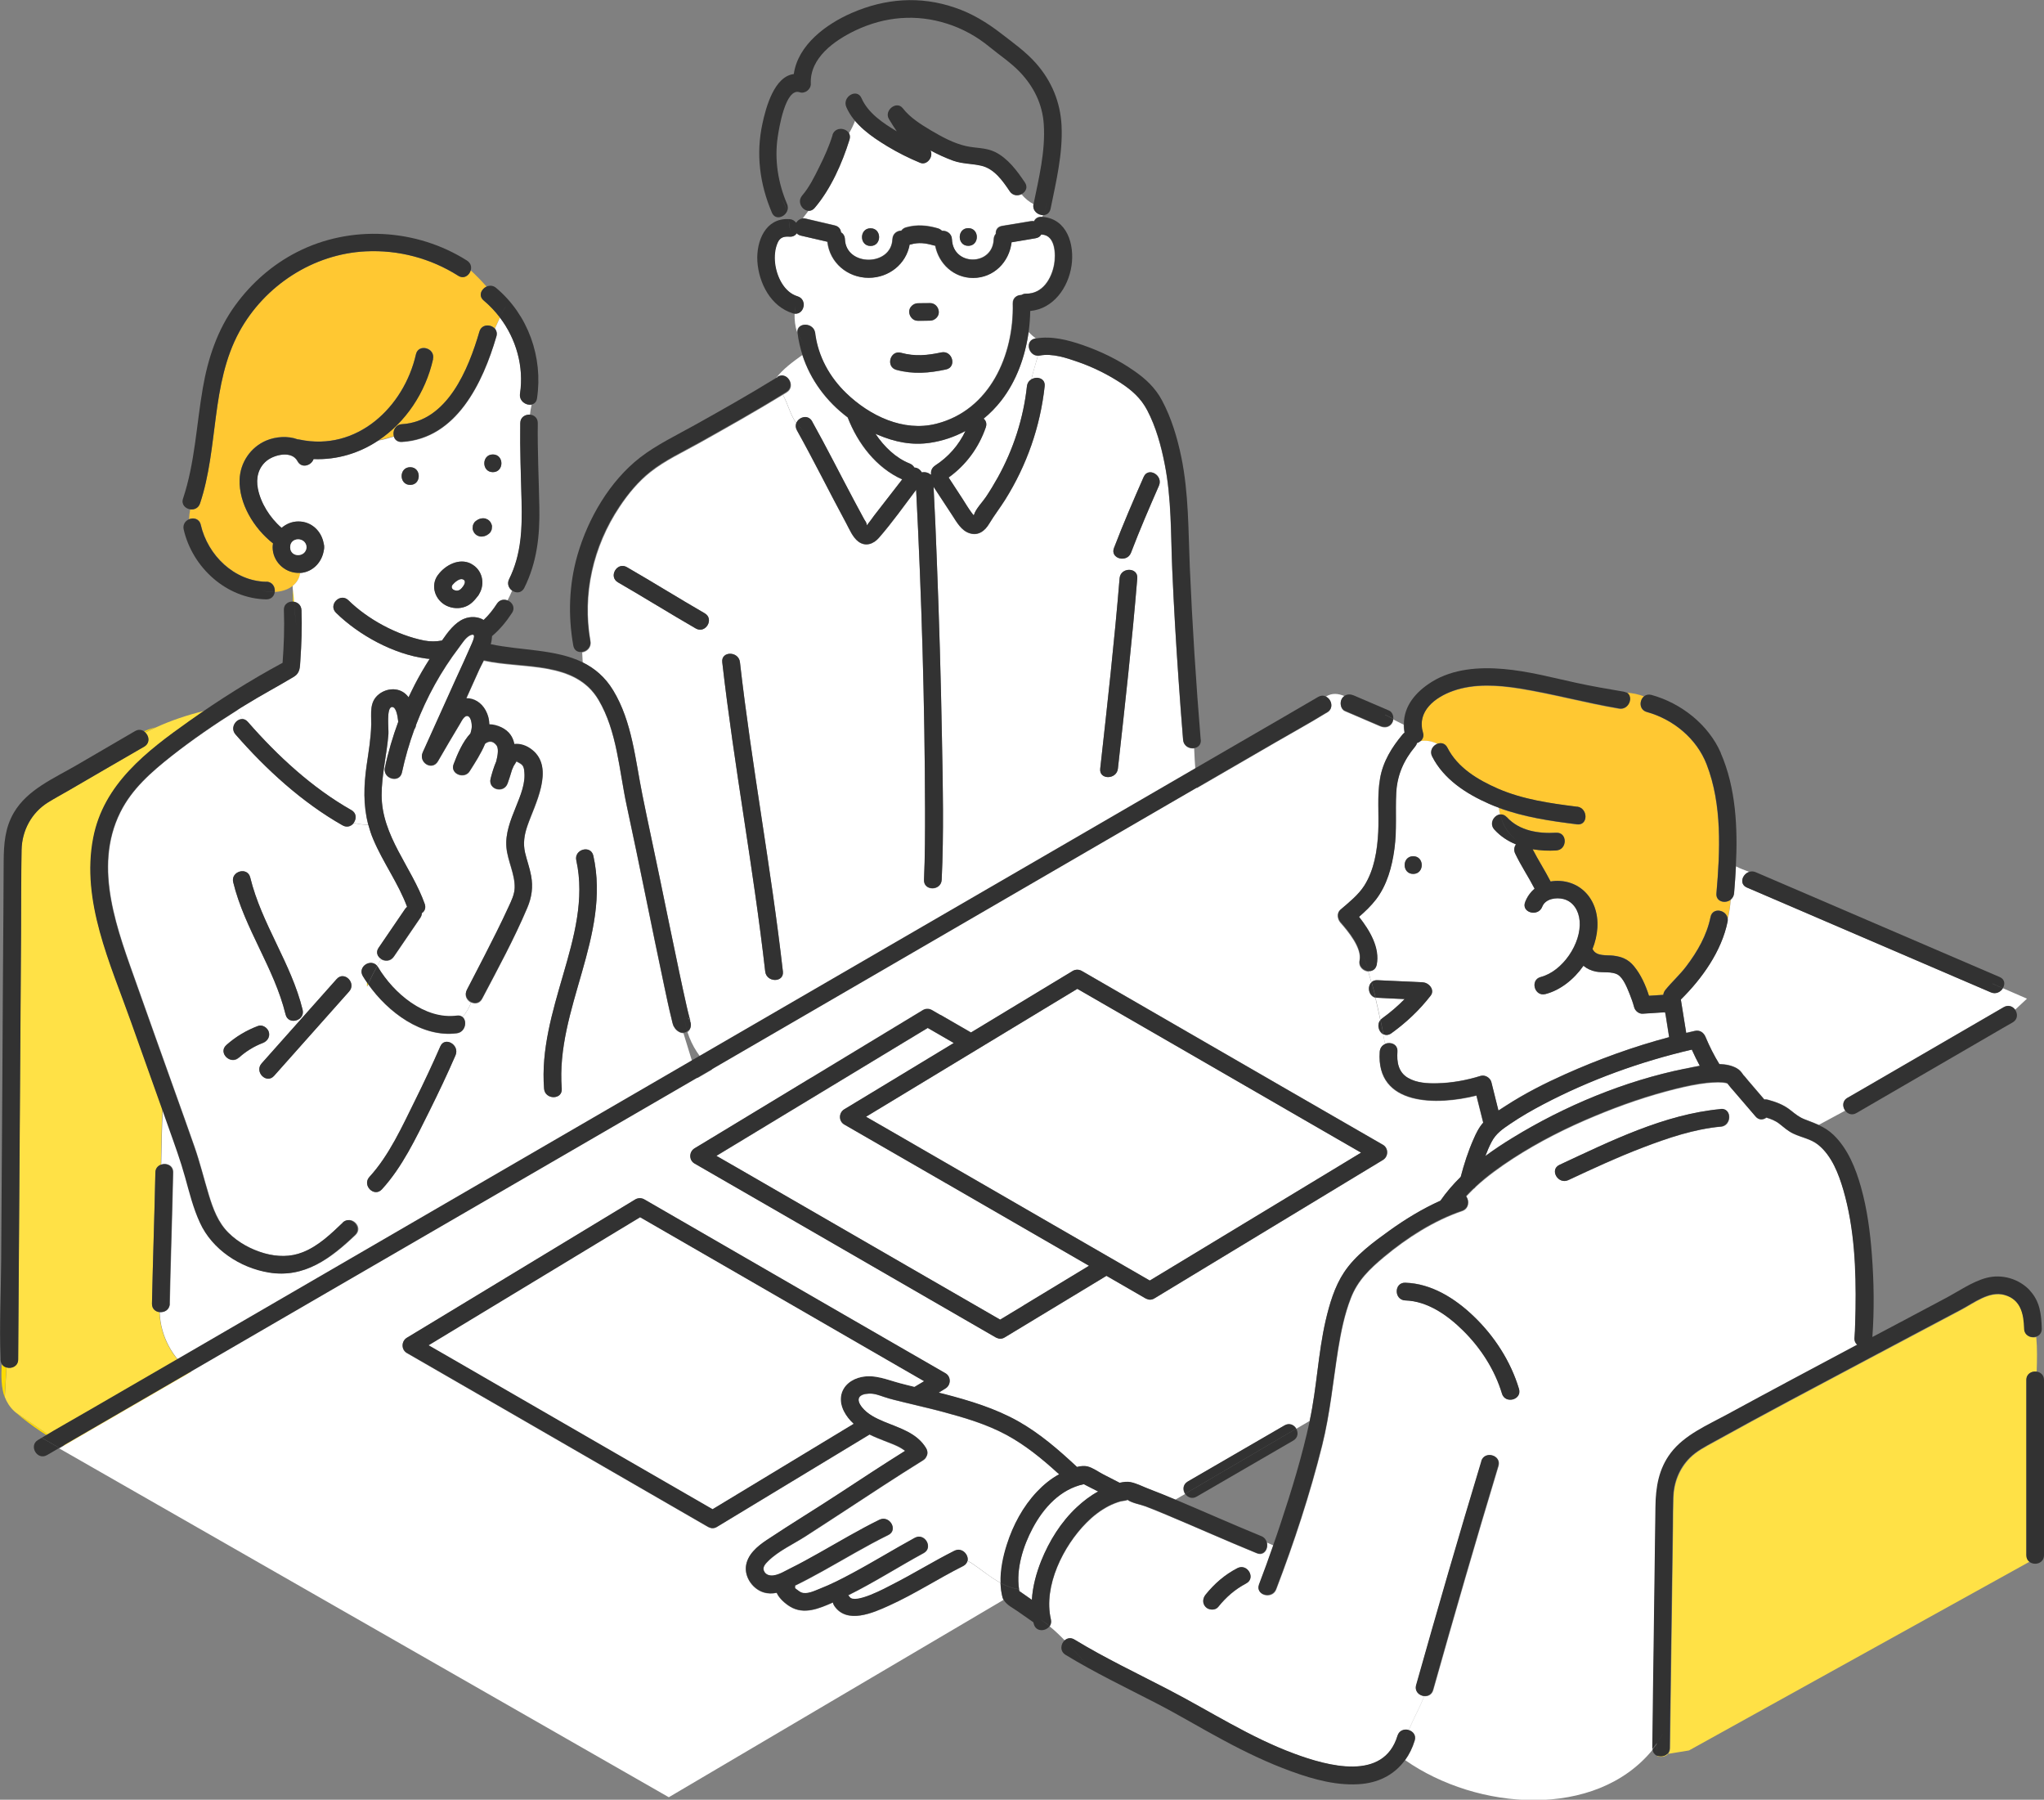 <?xml version="1.0" encoding="UTF-8"?>
<svg id="_レイヤー_1" data-name="レイヤー 1" xmlns="http://www.w3.org/2000/svg" viewBox="0 0 156.02 137.34">
  <rect x="0" y="0" width="156.02" height="137.34" fill="#808080" stroke="none"/>
  <defs>
    <style>
      .cls-1 {
        fill: #ffc832;
      }

      .cls-1, .cls-2, .cls-3, .cls-4, .cls-5, .cls-6, .cls-7 {
        stroke-width: 0px;
      }

      .cls-2 {
        fill: #323232;
      }

      .cls-3 {
        fill: #ffe146;
      }

      .cls-4 {
        fill: #ffdc00;
      }

      .cls-5 {
        fill: #78dcdc;
      }

      .cls-6 {
        fill: #7e7e7e;
      }

      .cls-7 {
        fill: #fff;
      }
    </style>
  </defs>
  <path class="cls-7" d="M40.01,58.78c-.06-.39-.2-.44-.51-.62,0,0-.06-.01-.1-.02-.03.11-.14.23-.19.33-.05.1-.09.2-.13.3-.1.36-.22.71-.33,1.02-.28.81-1.52.49-1.3-.36.11-.43.25-.89.43-1.31.13-.52.19-1.02,0-1.25-.29-.35-.59-.3-.85-.1-.31.76-.79,1.48-1.18,2.1-.39.63-1.5.22-1.23-.52.29-.77.69-1.73,1.29-2.36.05-.17.09-.33.1-.49.02-.19-.04-.75-.29-.83-.27-.1-.49.39-.6.57-.58.95-1.13,1.91-1.69,2.87-.45.76-1.51.09-1.16-.68.83-1.85,1.67-3.69,2.5-5.54.42-.92.85-1.84,1.25-2.77.12-.27.38-.88-.17-.6-.33.17-.59.6-.8.89-1.38,1.81-2.48,3.8-3.29,5.92-.01.13-.06.24-.13.34-.39,1.07-.71,2.17-.95,3.3-.06.26-.22.41-.42.46-.43.11-1-.24-.88-.82.26-1.19.6-2.36,1.02-3.51-.06-.48-.17-1.13-.47-1.13-.46,0-.26,1.7-.28,2.05-.12,1.57-.52,3.11-.52,4.69.01,3.11,2.29,5.48,3.29,8.29.11.31-.01.56-.22.7,0,.11-.03.24-.12.36-.67.99-1.35,1.97-2.02,2.96-.25.37-.69.37-.98.18-.1.18-.2.36-.29.54.02.03.04.06.06.09,1.18,1.99,3.55,4.03,6.01,3.7.18-.02.33.02.43.1.28-.32.5-.71.67-1.11-.32-.15-.55-.54-.33-.94.09-.17.18-.35.27-.52.37-.7.73-1.41,1.09-2.11.63-1.22,1.25-2.45,1.82-3.7.21-.46.45-.94.47-1.46.03-1.05-.53-2.05-.63-3.09-.1-1.07.32-2.08.71-3.05.35-.87.8-1.87.64-2.84Z"/>
  <path class="cls-7" d="M71.07,36.18c-.03-.23.05-.48.31-.65,1.02-.65,1.81-1.56,2.32-2.64-.84.45-1.75.76-2.7.9-1.4.21-2.69-.06-3.99-.61-.06-.03-.12-.05-.18-.08.66.99,1.55,1.85,2.61,2.27.17.07.28.18.36.31.22,0,.44.15.57.37.23-.05.5,0,.68.18.01-.02.02-.04.03-.05Z"/>
  <path class="cls-4" d="M74.32,39.38s-.02.06,0,0h0Z"/>
  <path class="cls-1" d="M38.15,24.22c-.36-.47-.77-.91-1.23-1.29-.43-.36-.18-.88.22-1.06-.38-.43-.78-.84-1.21-1.24-.11.39-.53.69-.96.41-2.1-1.33-4.55-1.98-7.04-1.86-4.03.2-7.73,2.61-9.66,6.13-2.19,4.01-1.58,8.84-3,13.1-.12.37-.45.5-.75.46-.05.25-.08.5-.09.75.34-.15.79-.05.9.42.54,2.33,2.56,4.31,5.01,4.35.47,0,.69.41.64.78.94-.04,1.81-.53,1.95-1.46-.07,0-.14,0-.22,0-1.04-.04-1.9-.92-1.9-1.96,0-.1.01-.19.03-.29-1.5-1.17-2.61-3.08-2.55-4.86.04-1.3.83-2.48,2.04-2.99.72-.3,1.63-.37,2.39-.09.05,0,.1,0,.15.02,4.36.92,7.96-2.46,8.88-6.51.19-.85,1.49-.49,1.3.36-.58,2.57-2.11,4.82-4.17,6.2.4-.06.78-.2,1.19-.3-.11-.38.1-.89.62-.92,3.47-.21,5.08-4.22,5.91-7.06.17-.58.86-.58,1.17-.24.13-.28.26-.57.39-.85Z"/>
  <path class="cls-7" d="M51.41,78.32c-.07-.17-.11-.36-.15-.54-.21-.83-.38-1.67-.56-2.51-.98-4.58-1.87-9.18-2.86-13.75-.58-2.68-.73-5.67-2.15-8.08-1.78-3.02-5.77-2.35-8.71-3-.02,0-.04,0-.05-.01-.13.25-.25.48-.35.7-.33.73-.66,1.47-.99,2.2.59-.02,1.16.33,1.48.92.19.35.27.71.28,1.07.29,0,.6.07.93.23.6.28.88.74.98,1.27.46-.05.95.11,1.37.45,1.74,1.4.17,4.2-.37,5.77-.24.69-.34,1.35-.18,2.07.13.59.35,1.16.46,1.75.16.87.05,1.64-.29,2.44-1.01,2.37-2.25,4.66-3.45,6.94-.19.36-.54.4-.83.27-.17.4-.39.79-.67,1.11.38.31.23,1.16-.43,1.24-2.66.35-5.28-1.62-6.77-3.75-.03.06-.06.12-.08.18v-.31c-.11-.16-.22-.33-.32-.49-.42-.72.62-1.36,1.1-.77.1-.18.2-.36.29-.54-.27-.18-.42-.51-.18-.85.67-.99,1.35-1.97,2.02-2.96.04-.06.09-.12.15-.16-.67-1.8-1.84-3.37-2.58-5.15-.16-.37-.28-.75-.38-1.12-.38,0-.75-.04-1.1-.14-.18.25-.51.39-.86.19-3.09-1.75-5.84-4.27-8.17-6.94-.44-.51.04-1.2.54-1.17-.13-.23-.25-.47-.37-.71-1.74,1.1-3.44,2.26-5.06,3.53-1.54,1.22-3.01,2.5-3.9,4.28-2.13,4.28-.18,9.09,1.28,13.23.97,2.75,1.96,5.5,2.94,8.25.48,1.33.95,2.67,1.42,4,.43,1.23.74,2.5,1.12,3.75.32,1.04.7,2.07,1.49,2.86.75.75,1.73,1.28,2.75,1.57.97.27,1.98.3,2.93-.08,1.19-.47,2.15-1.41,3.07-2.27.63-.6,1.58.35.95.95-1.86,1.77-3.88,3.31-6.58,2.86-2.18-.36-4.31-1.76-5.25-3.8-.51-1.12-.81-2.31-1.14-3.5-.35-1.27-.8-2.5-1.24-3.73-.17-.48-.34-.96-.51-1.44-.07,1.44-.1,2.84-.12,4.24.4-.15.93.05.92.6-.07,3.34-.19,6.67-.26,10.01-.01.47-.41.69-.78.64.12,3.72,3.74,6.63,7.36,5.42,11.03-3.9,20.72-9.55,30.95-16.15,1.47-.96,2.77-2.02,3.94-3.18l-2.27-7.36c-.31,0-.62-.25-.74-.54ZM19.1,66.96c.87,3.56,3.13,6.54,4,10.1.2.84-1.09,1.2-1.3.36-.87-3.56-3.13-6.54-4-10.1-.2-.84,1.09-1.2,1.3-.36ZM17.28,79.76c.72-.64,1.52-1.12,2.42-1.46.34-.13.74.14.83.47.1.37-.13.7-.47.83-.67.25-1.29.64-1.82,1.12-.64.58-1.6-.37-.95-.95ZM26.65,75.66c-1.91,2.15-3.82,4.29-5.73,6.44-.58.65-1.53-.31-.95-.95,1.91-2.15,3.82-4.29,5.73-6.44.58-.65,1.53.31.95.95ZM34.77,80.53c-.63,1.44-1.3,2.86-2,4.27-1.02,2.04-2.06,4.26-3.62,5.96-.59.64-1.54-.31-.95-.95,1.5-1.64,2.5-3.85,3.48-5.83.68-1.36,1.33-2.74,1.93-4.13.35-.79,1.5-.11,1.16.68ZM42.88,83.08c.07.86-1.28.86-1.35,0-.23-2.98.64-5.88,1.46-8.71.82-2.82,1.65-5.77,1-8.71-.19-.85,1.11-1.2,1.3-.36,1.36,6.14-2.89,11.69-2.41,17.78Z"/>
  <path class="cls-7" d="M61.98,32.16c1.11,1.99,2.13,4.02,3.2,6.03.26.48.51.97.78,1.45.05.09.15.21.17.31,0,.02.02.09.03.15.18-.23.49-.66.55-.74.72-.92,1.43-1.85,2.15-2.77-1.98-.88-3.39-2.73-4.16-4.73-1.61-1.21-2.84-2.85-3.46-4.77-.74.54-1.5,1.08-2.03,1.8.06-.03.11-.07.17-.1.74-.46,1.41.71.68,1.16-.1.06-.19.12-.29.18.38.71.57,1.54,1.02,2.17.18-.46.9-.69,1.21-.13Z"/>
  <path class="cls-6" d="M61.23,14.93c.55-.64.94-1.44,1.31-2.19.39-.78.75-1.59,1.01-2.42.2-.63,1.01-.57,1.26-.13.18-.3.34-.62.46-.95-.27-.32-.51-.67-.67-1.06-.34-.79.82-1.47,1.16-.68.5,1.15,1.64,1.91,2.69,2.53-.2-.31-.4-.63-.6-.94-.39-.64.58-1.42,1.06-.82.56.71,1.38,1.23,2.15,1.69.83.49,1.74.99,2.69,1.2.76.17,1.49.09,2.21.45.99.49,1.67,1.43,2.27,2.32.26.38.05.75-.27.91.26.31.58.58.92.76,0,0,0-.01,0-.02.41-1.99.92-4.06.78-6.11-.1-1.53-.76-2.87-1.82-3.97-.7-.73-1.53-1.28-2.32-1.92-.97-.78-2.05-1.39-3.23-1.77-2.37-.76-4.76-.55-7,.51-1.59.76-3.5,2.09-3.41,4.07.02.42-.45.79-.85.65-1.09-.37-1.58,2.77-1.68,3.44-.25,1.73.04,3.47.71,5.07.09.21.07.42,0,.59.05.19.09.39.11.59.02,0,.05,0,.07,0,.23.02.4.13.5.28.11-.18.29-.31.52-.32.14-.19.3-.37.43-.57-.47-.03-.89-.69-.47-1.17Z"/>
  <path class="cls-7" d="M78.89,15.58c-.34-.18-.66-.44-.92-.76-.29.14-.66.11-.89-.23-.54-.8-1.19-1.73-2.18-1.96-.73-.17-1.44-.13-2.16-.39-.59-.21-1.16-.48-1.72-.78.26.46-.25,1.17-.78.95-.87-.36-1.71-.79-2.52-1.27-.85-.51-1.78-1.13-2.45-1.93-.13.34-.28.65-.46.95.07.13.1.3.04.49-.56,1.79-1.43,3.77-2.66,5.21-.14.17-.32.23-.48.22-.13.2-.29.38-.43.57.06,0,.13,0,.2.02.74.17,1.48.34,2.22.52.31.07.45.29.48.52.17.11.29.28.3.53.09,2.1,3.55,2.09,3.63,0,.02-.42.35-.64.68-.65.08-.11.2-.21.36-.25.82-.24,1.61-.17,2.42.07.14.04.24.11.32.19.35-.03.74.19.76.65.08,2.06,3.11,2.06,3.19,0,0-.17.07-.31.16-.42-.02-.28.12-.54.48-.6.72-.12,1.45-.24,2.17-.36.1-.02.19-.01.27,0,.09-.2.29-.35.58-.33.02,0,.04,0,.06,0,.02-.05.05-.11.07-.16-.4.02-.84-.31-.75-.82ZM66.45,18.77c-.87,0-.87-1.35,0-1.35s.87,1.35,0,1.35ZM73.91,18.76c-.87,0-.87-1.35,0-1.35s.87,1.35,0,1.35Z"/>
  <path class="cls-4" d="M22.36,44.87v1.04s.07,0,.11.01c-.03-.35-.06-.7-.11-1.05Z"/>
  <path class="cls-4" d="M5.13,110.46l-3.94-2.68c1.22,1.05,2.55,1.9,3.94,2.68Z"/>
  <path class="cls-3" d="M12.63,114.63c3.09-3.3,6.35-6.45,9.43-10.02-.84.32-1.68.64-2.53.94-3.62,1.21-7.24-1.7-7.36-5.42-.3-.04-.58-.25-.57-.64.07-3.34.19-6.67.26-10.01,0-.32.19-.52.42-.6.02-1.4.05-2.81.12-4.24-.79-2.23-1.59-4.46-2.38-6.68-1.58-4.43-3.81-9.19-2.88-14.01.79-4.11,4.08-6.62,7.31-8.91.38-.27.76-.53,1.14-.79-1.28.31-2.54.73-3.71,1.27.56-.14,1.15-.21,1.74-.28-.59.07-1.18.13-1.74.28-.27.12-.53.25-.79.38.29.28.36.81-.09,1.07-.13.08-.27.16-.4.23-1.8,1.05-3.6,2.1-5.41,3.14-.51.3-1.04.58-1.54.89-1.25.78-1.98,2.15-2.01,3.61-.05,2.14-.03,4.28-.04,6.42l-.09,13.35c-.03,4.38-.06,8.76-.09,13.14-.01,1.99-.03,3.99-.04,5.98,0,.52-.49.73-.88.62l-.13,2.27c.15.39.38.76.73,1.08.03.03.06.05.09.08l3.94,2.68c2.27,1.27,4.68,2.35,7,3.84.17.11.34.22.5.33Z"/>
  <path class="cls-4" d="M11.08,55.88c.26-.13.52-.26.79-.38-.3.08-.59.18-.87.31.03.02.06.04.08.07Z"/>
  <path class="cls-4" d="M.13,104.11c-.04.89-.05,1.76.23,2.52l.13-2.27c-.15-.04-.28-.13-.36-.26Z"/>
  <path class="cls-7" d="M23.02,46.55c.04,1.3,0,2.59-.09,3.89-.03.48-.03.91-.48,1.19-1.24.75-2.52,1.43-3.76,2.19-.18.11-.37.23-.55.34.12.24.24.48.37.71.14,0,.29.07.41.22,2.26,2.58,4.9,5.03,7.9,6.73.41.23.4.67.18.97.35.1.73.14,1.1.14-.39-1.48-.35-2.97-.12-4.53.15-1.04.33-2.07.35-3.13.01-.86-.16-1.73.61-2.31.58-.44,1.43-.51,2-.01.09.08.17.17.24.26.15-.32.3-.64.47-.96.35-.67.73-1.33,1.14-1.97-.1,0-.2-.01-.3-.03-2.44-.33-5.09-1.77-6.85-3.49-.62-.61.33-1.56.95-.95,1.5,1.47,3.72,2.66,5.78,3.07.47.09.92.08,1.36,0,.45-.66.98-1.37,1.69-1.66.49-.2,1.06-.17,1.49.09.38-.36.71-.77,1.01-1.23.2-.32.54-.37.82-.26.13-.24.24-.5.35-.75-.25-.18-.4-.52-.22-.87.94-1.88,1.01-3.85.95-5.91-.05-2-.14-3.99-.1-5.99,0-.45.38-.67.73-.65.03-.26.07-.52.13-.76-.41.08-.96-.27-.88-.83.31-2.08-.3-4.18-1.54-5.82-.13.28-.26.57-.39.85.13.14.2.35.12.6-1.02,3.51-3.03,7.8-7.21,8.05-.34.02-.55-.17-.62-.42-.4.11-.78.25-1.19.3-1.43.96-3.13,1.49-4.95,1.42-.16.49-.91.75-1.22.16-.44-.83-1.79-.5-2.37-.02-.64.53-.82,1.32-.66,2.12.21,1.07.9,2.21,1.81,2.99.35-.3.79-.49,1.28-.49,1.03,0,1.79.77,1.94,1.73.02.07.03.15.03.24,0,.09,0,.17-.03.24-.15.91-.85,1.66-1.79,1.72-.06.42-.27.74-.57.98v.17c.05.35.08.7.11,1.05.29.05.55.26.56.64ZM37.62,34.68c.87,0,.87,1.35,0,1.35s-.87-1.35,0-1.35ZM36.09,40.19c0-.09.03-.17.08-.25.04-.08.1-.14.17-.19.01-.01.03-.02.05-.03.03-.02.06-.05.09-.06.03-.02.14-.06.17-.07.02,0,.03,0,.05-.01.12-.03.24-.03.36,0,.05.02.11.05.16.07.1.06.18.14.24.24.02.05.05.11.07.16.03.09.03.18.01.27,0,.09-.03.17-.08.25-.04.08-.1.14-.17.19-.01.01-.03.02-.05.03-.03.02-.06.05-.09.06-.03.02-.14.06-.17.07-.02,0-.03,0-.05.01-.12.03-.24.03-.36,0-.05-.02-.11-.05-.16-.07-.1-.06-.18-.14-.24-.24-.02-.05-.05-.11-.07-.16-.03-.09-.03-.18-.01-.27ZM33.42,43.89c.55-.76,1.63-1.34,2.54-.87.86.45,1.09,1.51.61,2.31-.01.03-.03.05-.04.07-.02.02-.03.05-.05.07-.27.35-.54.66-.97.82-.46.17-.98.14-1.42-.07-.88-.42-1.25-1.53-.67-2.34ZM31.31,35.66c.87,0,.87,1.35,0,1.35s-.87-1.35,0-1.35Z"/>
  <path class="cls-7" d="M62.2,25.42c.22,1.77,1.1,3.36,2.38,4.59,1.79,1.73,4.36,2.96,6.86,2.33,4.1-1.03,5.95-5.25,5.85-9.18-.01-.43.32-.65.66-.65.1-.06.22-.1.36-.1,1.25.01,1.94-1.13,2.14-2.24.13-.74.1-2.21-.93-2.27-.03,0-.05,0-.07,0-.07.14-.21.25-.42.28-.61.1-1.23.2-1.84.31-.17,1.5-1.35,2.71-2.93,2.72-1.48,0-2.62-1.08-2.89-2.46-.05,0-.1-.01-.15-.03-.59-.17-1.11-.24-1.71-.07-.03,0-.07.02-.1.02-.26,1.48-1.58,2.52-3.12,2.53-1.61,0-2.98-1.16-3.15-2.75-.68-.16-1.35-.31-2.03-.47-.14-.03-.25-.1-.32-.18-.1.17-.28.28-.55.26-.41-.03-.72.05-.9.45-.22.49-.27,1.06-.2,1.59.12,1,.68,2.19,1.71,2.51.77.23.51,1.38-.2,1.33-.01.48.04.96.19,1.39,0-.76,1.25-.72,1.35.09ZM70.07,23.14c.31,0,.62,0,.92-.01.38,0,.66.31.67.67.02.37-.32.67-.67.67-.31,0-.62,0-.92.01-.38,0-.66-.31-.67-.67-.02-.37.32-.67.67-.67ZM68.78,26.93c1.06.29,2,.2,3.07-.03.85-.18,1.2,1.12.36,1.3-1.31.28-2.49.38-3.79.03-.84-.23-.48-1.52.36-1.3Z"/>
  <path class="cls-7" d="M90.3,56.45c-.13-1.55-.24-3.1-.35-4.65-.19-2.8-.36-5.6-.48-8.4-.11-2.67-.05-5.34-.57-7.97-.28-1.41-.67-2.83-1.33-4.11-.49-.94-1.2-1.56-2.08-2.13-1-.65-2.09-1.18-3.21-1.57-.88-.31-1.96-.67-2.91-.49-.05,0-.1.01-.14.01-.17.6-.37,1.2-.5,1.82.42-.25,1.07-.07,1.01.53-.34,3.09-1.36,6.01-3.01,8.65-.39.62-.84,1.2-1.22,1.83-.33.55-.83.95-1.51.73-.63-.2-.98-.85-1.31-1.36-.48-.73-.95-1.45-1.43-2.18.1,1.89.18,3.77.25,5.66.17,4.51.31,9.02.39,13.53.06,3.6.15,7.21-.02,10.8-.04.86-1.39.87-1.35,0,.08-1.79.09-3.58.08-5.37-.02-8.13-.27-16.27-.68-24.39-.93,1.23-1.83,2.5-2.84,3.66-.41.47-1.02.7-1.57.29-.45-.33-.68-.94-.94-1.42-1.27-2.35-2.45-4.74-3.75-7.07-.11-.2-.11-.39-.05-.55-.45-.63-.64-1.46-1.02-2.17-2.09,1.28-4.24,2.49-6.38,3.69-1.23.69-2.6,1.32-3.71,2.2-.93.73-1.72,1.68-2.37,2.67-2.01,3.02-2.85,6.67-2.22,10.26.08.47-.28.79-.64.84.02.26.02.51.04.77.91.45,1.72,1.11,2.34,2.15,1.44,2.38,1.68,5.29,2.22,7.96.42,2.09.88,4.18,1.31,6.27.5,2.42.99,4.83,1.5,7.24.18.88.37,1.75.57,2.62.07.29.13.58.21.86.02.07.06.16.06.23,0,.16-.04-.11-.12-.17-.02,0-.03-.01-.05-.02.23.24.33.64.06.97-.03.04-.07.07-.1.1.66,2.1,2.52,3.83,4.7,4.21.49-.69.95-1.42,1.39-2.17-.44.75-.9,1.48-1.39,2.17.62.11,1.27.11,1.92-.02,3.23-.67,6.06-1.75,8.88-3.36,8.34-4.58,16.28-9.55,23.68-15.47-.11-2.38-.42-4.67-.51-7.02-.37.05-.8-.16-.84-.64ZM53.11,47.96c-1.99-1.15-3.94-2.37-5.94-3.52-.75-.43-.07-1.6.68-1.16,1.99,1.15,3.94,2.37,5.94,3.52.75.43.07,1.59-.68,1.16ZM58.41,74.14c-.9-7.9-2.38-15.71-3.28-23.61-.1-.86,1.25-.85,1.35,0,.9,7.9,2.38,15.71,3.28,23.61.1.86-1.25.85-1.35,0ZM86.81,44.13c-.4,4.85-.94,9.69-1.48,14.53-.1.85-1.44.86-1.35,0,.54-4.84,1.08-9.68,1.48-14.53.07-.86,1.42-.86,1.35,0ZM88.46,37.07c-.74,1.69-1.48,3.38-2.13,5.11-.31.8-1.61.45-1.3-.36.7-1.83,1.48-3.63,2.27-5.43.35-.79,1.51-.11,1.16.68Z"/>
  <path class="cls-7" d="M79.02,25.83s.03,0,.05,0c-.2-.15-.38-.31-.56-.49-.26,1.89-.92,3.75-2.09,5.25-.4.51-.85.98-1.35,1.38.18.14.27.37.17.66-.54,1.56-1.51,2.87-2.84,3.83.36.55.71,1.09,1.07,1.64.22.33.42.69.66,1.01.06.08.12.17.19.24,0-.01.01-.03.02-.05.15-.48.65-.96.92-1.37.32-.48.62-.98.9-1.48,1.19-2.15,1.96-4.5,2.22-6.95.03-.25.16-.43.34-.53.14-.62.34-1.22.5-1.82-.74,0-1.02-1.16-.22-1.31Z"/>
  <path class="cls-4" d="M28.01,75.28c.03-.06.06-.12.08-.18-.03-.04-.06-.08-.08-.12v.31Z"/>
  <path class="cls-2" d="M31.31,37c.87,0,.87-1.35,0-1.35s-.87,1.35,0,1.35Z"/>
  <path class="cls-2" d="M37.62,34.68c-.87,0-.87,1.35,0,1.35s.87-1.35,0-1.35Z"/>
  <path class="cls-2" d="M26.17,93.29c-.91.87-1.87,1.8-3.07,2.27-.95.38-1.96.35-2.93.08-1.02-.29-1.99-.82-2.75-1.57-.79-.78-1.17-1.81-1.49-2.86-.38-1.25-.68-2.51-1.12-3.75-.47-1.34-.94-2.67-1.42-4-.98-2.75-1.97-5.5-2.94-8.25-1.46-4.14-3.41-8.95-1.28-13.23.89-1.79,2.36-3.06,3.9-4.28,1.61-1.27,3.32-2.44,5.06-3.53-.17-.33-.33-.65-.5-.96.17.31.33.63.5.96.18-.12.37-.23.55-.34,1.23-.77,2.51-1.44,3.76-2.19.46-.28.45-.71.48-1.19.09-1.29.14-2.59.09-3.89-.01-.37-.27-.59-.56-.64.05.59.08,1.18.16,1.78-.08-.59-.12-1.18-.16-1.78-.38-.07-.8.15-.78.64.05,1.34,0,2.69-.1,4.02-2.47,1.33-4.86,2.84-7.15,4.46-3.23,2.29-6.52,4.79-7.31,8.91-.93,4.82,1.31,9.58,2.88,14.01.79,2.23,1.59,4.46,2.38,6.68,0-.02,0-.05,0-.07,0,.02,0,.05,0,.07.17.48.34.96.51,1.44.44,1.24.89,2.47,1.24,3.73.33,1.18.62,2.38,1.14,3.5.93,2.04,3.06,3.44,5.25,3.8,2.71.45,4.72-1.09,6.58-2.86.63-.6-.32-1.55-.95-.95Z"/>
  <path class="cls-2" d="M52.57,78.65c.27-.33.18-.73-.06-.97.02,0,.03.01.05.02.08.06.13.33.12.17,0-.07-.05-.16-.06-.23-.08-.29-.14-.57-.21-.86-.2-.87-.38-1.75-.57-2.62-.51-2.41-1-4.83-1.5-7.24-.43-2.09-.89-4.18-1.31-6.27-.54-2.67-.78-5.58-2.22-7.96-.63-1.04-1.43-1.7-2.34-2.15.04.49.12.97.36,1.46-.24-.49-.32-.97-.36-1.46-2.07-1.01-4.68-.89-7.01-1.38.06-.21.09-.41.1-.62.59-.5,1.09-1.1,1.53-1.78.26-.41,0-.81-.34-.94-.27.53-.62.99-1.17,1.2.56-.21.9-.67,1.17-1.2-.28-.11-.61-.06-.82.26-.3.47-.63.88-1.01,1.23-.43-.26-1-.29-1.49-.09-.7.28-1.23,1-1.69,1.66-.44.08-.89.09-1.36,0-2.06-.41-4.28-1.6-5.78-3.07-.62-.61-1.57.34-.95.95,1.75,1.72,4.4,3.16,6.85,3.49.1.01.2.02.3.03-.41.64-.79,1.29-1.14,1.97-.16.32-.32.64-.47.96-.07-.1-.15-.18-.24-.26-.57-.5-1.42-.43-2,.01-.77.59-.6,1.46-.61,2.31-.02,1.05-.2,2.09-.35,3.13-.22,1.56-.26,3.05.12,4.53.19,0,.38,0,.57-.03-.19.02-.38.03-.57.03.1.37.22.75.38,1.12.75,1.77,1.91,3.34,2.58,5.15-.05.04-.1.1-.15.16-.67.99-1.35,1.97-2.02,2.96-.24.34-.09.68.18.85.23-.43.46-.84.67-1.26-.21.42-.44.83-.67,1.26.29.19.73.19.98-.18.67-.99,1.35-1.97,2.02-2.96.08-.12.12-.25.12-.36.21-.14.33-.38.22-.7-1-2.81-3.28-5.18-3.29-8.29,0-1.58.4-3.12.52-4.69.03-.34-.18-2.05.28-2.05.31,0,.42.65.47,1.13-.42,1.14-.77,2.31-1.02,3.51-.12.58.45.93.88.82.2-.05.36-.2.42-.46.24-1.12.56-2.22.95-3.3.07-.09.11-.21.13-.34.81-2.11,1.91-4.11,3.29-5.92.22-.28.48-.72.8-.89.55-.28.28.33.17.6-.4.93-.83,1.85-1.25,2.77-.83,1.85-1.67,3.69-2.5,5.54-.35.77.71,1.44,1.16.68.56-.96,1.11-1.92,1.69-2.87.11-.18.33-.67.6-.57.25.09.3.64.29.83-.01.16-.05.33-.1.49-.59.63-1,1.59-1.29,2.36-.27.74.84,1.15,1.23.52.39-.62.87-1.35,1.18-2.1.26-.2.56-.26.85.1.2.23.13.74,0,1.25-.18.42-.32.88-.43,1.31-.22.85,1.02,1.17,1.3.36.11-.31.22-.65.33-1.02.04-.1.09-.2.13-.3.05-.1.16-.22.19-.33.05.01.09.02.1.02.31.17.45.23.51.62.15.96-.29,1.96-.64,2.84-.39.97-.8,1.98-.71,3.05.09,1.04.66,2.04.63,3.09-.02.52-.25.99-.47,1.46-.57,1.25-1.2,2.48-1.82,3.7-.36.71-.73,1.41-1.09,2.11-.09.17-.18.35-.27.52-.21.41.01.79.33.94.17-.41.3-.83.38-1.21-.09.38-.21.81-.38,1.21.28.14.64.09.83-.27,1.2-2.28,2.45-4.56,3.45-6.94.34-.8.45-1.57.29-2.44-.11-.6-.32-1.17-.46-1.75-.17-.72-.06-1.38.18-2.07.53-1.58,2.11-4.38.37-5.77-.42-.34-.91-.5-1.37-.45-.1-.53-.39-.98-.98-1.27-.34-.16-.65-.23-.93-.23,0-.36-.09-.72-.28-1.07-.32-.59-.89-.94-1.48-.92.33-.73.66-1.47.99-2.2.1-.21.22-.45.35-.7.02,0,.03.01.05.01,2.95.65,6.94-.01,8.71,3,1.42,2.41,1.57,5.4,2.15,8.08.99,4.58,1.89,9.17,2.86,13.75.18.84.35,1.68.56,2.51.04.18.08.37.15.54.12.29.43.55.74.54l-.41-1.33.41,1.33c.11,0,.21-.04.31-.11-.12-.38-.2-.78-.23-1.19.03.4.11.8.23,1.19.04-.03.07-.06.1-.1ZM39.42,58.07c.04-.05.11-.02,0,0h0Z"/>
  <path class="cls-2" d="M11,55.81c-.26.13-.52.29-.75.49.23-.2.49-.36.75-.49-.19-.13-.43-.17-.69-.02-1.49.87-2.99,1.74-4.48,2.61-1.7.99-3.74,1.85-4.77,3.61-.69,1.17-.77,2.42-.78,3.73,0,1.26-.02,2.52-.02,3.78-.03,4.27-.06,8.55-.08,12.82-.03,4.62-.06,9.23-.09,13.85-.02,2.47-.14,4.97-.05,7.44,0,.04,0,.07,0,.11,0,.34.21.55.47.62l.08-1.43-.08,1.43c.39.11.88-.1.88-.62.01-1.99.03-3.99.04-5.98.03-4.38.06-8.76.09-13.14l.09-13.35c.01-2.14,0-4.28.04-6.42.03-1.47.76-2.83,2.01-3.61.5-.31,1.03-.6,1.54-.89,1.8-1.05,3.6-2.1,5.41-3.14.13-.08.27-.16.4-.23.49-.29.37-.89.01-1.14Z"/>
  <path class="cls-2" d="M91.65,56.45c-.36-4.38-.64-8.76-.83-13.15-.12-2.83-.08-5.64-.65-8.42-.31-1.49-.75-2.97-1.47-4.32-.52-.98-1.28-1.68-2.19-2.3-1.18-.82-2.51-1.46-3.87-1.93-1.13-.39-2.38-.71-3.57-.5.37.27.78.49,1.28.61-.5-.13-.91-.34-1.28-.61-.02,0-.03,0-.05,0-.8.15-.53,1.31.22,1.31.07-.24.13-.47.17-.71-.05.24-.11.47-.17.71.05,0,.09,0,.14-.01.95-.18,2.03.18,2.91.49,1.13.39,2.21.93,3.21,1.57.88.57,1.59,1.19,2.08,2.13.67,1.28,1.06,2.7,1.33,4.11.52,2.63.46,5.31.57,7.97.12,2.8.28,5.6.48,8.4.11,1.55.22,3.1.35,4.65.04.48.47.69.84.64-.02-.44-.03-.88-.03-1.32,0,.44.01.88.03,1.32.29-.04.54-.25.51-.64Z"/>
  <path class="cls-2" d="M59.36,28.77c-.06.03-.11.07-.17.1-.21.28-.38.58-.5.92.12-.34.3-.64.5-.92-2.01,1.24-4.07,2.4-6.13,3.55-1.41.79-2.93,1.51-4.21,2.5-2.32,1.81-3.96,4.64-4.77,7.43-.65,2.26-.73,4.61-.32,6.92.07.38.36.52.65.48-.02-.33-.05-.67-.14-1,.08.33.11.67.14,1,.37-.05.73-.37.64-.84-.64-3.59.2-7.24,2.22-10.26.66-.98,1.44-1.93,2.37-2.67,1.11-.88,2.48-1.51,3.71-2.2,2.14-1.2,4.29-2.4,6.38-3.69-.14-.26-.31-.51-.52-.72.21.21.38.46.52.72.1-.06.19-.12.29-.18.74-.45.06-1.62-.68-1.16Z"/>
  <path class="cls-2" d="M41.17,38.74c-.04-2.15-.15-4.3-.12-6.45,0-.41-.29-.63-.61-.65-.06.54-.06,1.1-.06,1.65v-.27.27c0-.56,0-1.11.06-1.65-.35-.02-.73.19-.73.65-.03,2,.05,4,.1,5.99.05,2.06-.02,4.03-.95,5.91-.18.36-.03.69.22.87.11-.26.23-.51.36-.74-.13.23-.25.48-.36.74.29.22.73.22.94-.2.97-1.95,1.19-3.98,1.15-6.13Z"/>
  <path class="cls-2" d="M33.05,27.4c.19-.84-1.11-1.2-1.3-.36-.92,4.05-4.52,7.43-8.88,6.51-.05-.01-.1-.02-.15-.02-.75-.28-1.67-.21-2.39.09-1.21.51-2,1.69-2.04,2.99-.06,1.78,1.05,3.68,2.55,4.86-.01.09-.03.19-.03.29,0,1.05.86,1.92,1.9,1.96.07,0,.15,0,.22,0,.03-.22.03-.47-.03-.74.06.27.06.52.03.74.95-.07,1.65-.81,1.79-1.72.02-.07.03-.15.03-.24,0-.09,0-.17-.03-.24-.15-.96-.91-1.73-1.94-1.73-.49,0-.93.19-1.28.49-.91-.78-1.6-1.91-1.81-2.99-.16-.79.02-1.59.66-2.12.58-.48,1.93-.81,2.37.02.31.58,1.06.33,1.22-.16,1.82.07,3.51-.46,4.95-1.42-.28.04-.56.04-.87-.04.31.08.59.08.87.04,2.07-1.38,3.59-3.63,4.17-6.2ZM23.4,41.76c-.04.8-1.25.81-1.25,0s1.2-.8,1.25,0Z"/>
  <path class="cls-7" d="M23.4,41.76c-.04-.8-1.25-.81-1.25,0s1.2.8,1.25,0Z"/>
  <path class="cls-7" d="M35.36,44.73c.12-.17.23-.45-.06-.53-.24-.07-.61.25-.75.42-.13.16-.08.37.21.44.28.07.45-.12.6-.33Z"/>
  <path class="cls-2" d="M35.96,43.02c-.91-.47-1.99.11-2.54.87-.59.81-.21,1.92.67,2.34.44.21.97.24,1.42.07.43-.16.7-.47.97-.82.02-.02.04-.04.05-.07.02-.02.03-.05.04-.07.49-.8.25-1.87-.61-2.31ZM34.76,45.06c-.29-.07-.34-.28-.21-.44.14-.17.5-.49.75-.42.29.08.18.36.06.53-.15.21-.32.4-.6.33Z"/>
  <path class="cls-2" d="M36.98,40.91s.14-.06.17-.07c.03-.02.06-.04.09-.06.01-.01.03-.02.05-.03.07-.05.13-.11.17-.19.05-.08.08-.16.08-.25.02-.09.02-.18-.01-.27-.02-.05-.05-.11-.07-.16-.06-.1-.14-.18-.24-.24-.05-.02-.11-.05-.16-.07-.12-.03-.24-.03-.36,0-.02,0-.03,0-.05.01-.03,0-.14.06-.17.07-.03.02-.06.04-.09.06-.01.01-.03.02-.05.03-.07.05-.13.11-.17.19-.05.08-.08.16-.08.25-.02.09-.02.18.01.27.02.05.05.11.07.16.06.1.14.18.24.24.05.02.11.05.16.07.12.03.24.03.36,0,.02,0,.03,0,.05-.01Z"/>
  <path class="cls-2" d="M35.64,19.88c-3.86-2.44-8.88-2.73-12.96-.65-1.87.95-3.48,2.36-4.71,4.05-1.37,1.87-2.1,4.07-2.49,6.34-.49,2.82-.6,5.7-1.51,8.43-.15.45.18.76.55.82.06-.34.16-.67.31-1.01-.15.34-.25.67-.31,1.01.3.04.63-.09.75-.46,1.42-4.25.81-9.09,3-13.1,1.93-3.52,5.63-5.94,9.66-6.13,2.49-.12,4.94.53,7.04,1.86.44.28.85-.02.96-.41-.25-.23-.51-.45-.78-.66.27.21.53.43.78.66.08-.26.01-.56-.29-.75Z"/>
  <path class="cls-2" d="M37.87,21.97c-.23-.2-.51-.2-.73-.1.38.42.74.87,1.1,1.33-.36-.46-.72-.91-1.1-1.33-.4.18-.65.7-.22,1.06.46.39.87.82,1.23,1.29.15-.31.3-.61.49-.88-.19.28-.34.58-.49.88,1.25,1.64,1.85,3.74,1.54,5.82-.08.56.46.91.88.83.06-.23.13-.46.22-.68-.09.22-.17.45-.22.68.21-.04.38-.19.42-.47.47-3.14-.67-6.37-3.12-8.43Z"/>
  <path class="cls-7" d="M39.42,58.07c.11-.02.04-.05,0,0h0Z"/>
  <path class="cls-2" d="M20.33,44.4c-2.46-.05-4.47-2.02-5.01-4.35-.11-.47-.56-.57-.9-.42-.04.62,0,1.25,0,1.87,0-.62-.04-1.25,0-1.87-.28.12-.48.4-.4.77.67,2.92,3.27,5.28,6.31,5.34.39,0,.61-.27.64-.57-.4.02-.8-.04-1.18-.18.37.14.78.19,1.18.18.04-.36-.17-.77-.64-.78Z"/>
  <path class="cls-2" d="M23.1,77.06c-.87-3.56-3.13-6.54-4-10.1-.2-.84-1.5-.48-1.3.36.87,3.56,3.13,6.54,4,10.1.2.84,1.5.48,1.3-.36Z"/>
  <path class="cls-2" d="M26.82,61.82c-3-1.7-5.64-4.14-7.9-6.73-.13-.14-.27-.21-.41-.22.38.69.82,1.32,1.42,1.7-.6-.38-1.04-1.01-1.42-1.7-.5-.03-.98.66-.54,1.17,2.33,2.67,5.07,5.18,8.17,6.94.35.2.68.06.86-.19-.63-.17-1.19-.52-1.55-1.1.36.58.92.93,1.55,1.1.21-.29.23-.74-.18-.97Z"/>
  <path class="cls-2" d="M35.3,77.6c-.33.38-.74.67-1.24.77.5-.1.91-.39,1.24-.77-.1-.08-.25-.13-.43-.1-2.46.32-4.83-1.72-6.01-3.7-.02-.03-.04-.06-.06-.09-.24.45-.48.91-.7,1.38,1.5,2.14,4.12,4.1,6.77,3.75.66-.09.81-.94.43-1.24Z"/>
  <path class="cls-2" d="M27.69,74.48c.1.17.2.33.32.49v-.23.23s.06.08.08.12c.22-.48.46-.94.7-1.38-.48-.6-1.52.05-1.1.77Z"/>
  <path class="cls-2" d="M29.15,90.76c1.56-1.7,2.6-3.92,3.62-5.96.7-1.41,1.38-2.83,2-4.27.34-.79-.82-1.47-1.16-.68-.61,1.39-1.26,2.77-1.93,4.13-.98,1.97-1.97,4.19-3.48,5.83-.58.64.36,1.59.95.95Z"/>
  <path class="cls-2" d="M20.92,82.1c1.91-2.15,3.82-4.29,5.73-6.44.57-.65-.37-1.6-.95-.95-1.91,2.15-3.82,4.29-5.73,6.44-.57.65.37,1.6.95.95Z"/>
  <path class="cls-2" d="M18.23,80.71c.53-.48,1.15-.86,1.82-1.12.34-.13.57-.45.47-.83-.09-.33-.49-.6-.83-.47-.9.34-1.7.82-2.42,1.46-.65.58.31,1.53.95.95Z"/>
  <path class="cls-2" d="M42.88,83.08c-.48-6.09,3.77-11.64,2.41-17.78-.19-.85-1.49-.49-1.3.36.65,2.94-.18,5.89-1,8.71-.82,2.83-1.7,5.73-1.46,8.71.07.86,1.41.86,1.35,0Z"/>
  <path class="cls-2" d="M66.45,18.77c.87,0,.87-1.35,0-1.35s-.87,1.35,0,1.35Z"/>
  <path class="cls-2" d="M73.91,18.76c.87,0,.87-1.35,0-1.35s-.87,1.35,0,1.35Z"/>
  <path class="cls-2" d="M70.99,24.47c.35,0,.69-.31.67-.67-.02-.36-.3-.68-.67-.67-.31,0-.62,0-.92.01-.35,0-.69.31-.67.67.02.36.3.68.67.67.31,0,.62,0,.92-.01Z"/>
  <path class="cls-2" d="M68.42,28.22c1.3.35,2.48.25,3.79-.03.85-.18.49-1.48-.36-1.3-1.07.23-2.01.32-3.07.03-.84-.23-1.19,1.07-.36,1.3Z"/>
  <path class="cls-2" d="M85.33,58.66c.54-4.84,1.08-9.68,1.48-14.53.07-.86-1.28-.86-1.35,0-.4,4.85-.94,9.69-1.48,14.53-.1.86,1.25.85,1.35,0Z"/>
  <path class="cls-2" d="M79.58,16.56c-.15.34-.34.67-.57.99.23-.32.42-.65.57-.99-.02,0-.04,0-.06,0-.3-.02-.49.13-.58.33-.08-.02-.17-.02-.27,0-.72.12-1.45.24-2.17.36-.36.06-.5.33-.48.6-.09.1-.15.24-.16.42-.08,2.06-3.11,2.06-3.19,0-.02-.46-.41-.67-.76-.65-.08-.08-.18-.15-.32-.19-.81-.23-1.6-.3-2.42-.07-.17.05-.29.14-.36.25-.33,0-.66.23-.68.65-.09,2.09-3.55,2.1-3.63,0-.01-.25-.13-.43-.3-.53-.02-.24-.17-.45-.48-.52-.74-.17-1.48-.34-2.22-.52-.33-.08-.59.08-.73.31-.11-.15-.27-.26-.5-.28-.03,0-.05,0-.07,0,.05.31.08.63.12.97-.05-.34-.08-.66-.12-.97-1.77-.09-2.48,1.68-2.39,3.22.11,1.67,1.03,3.46,2.71,3.97.05.02.11.03.16.03,0-.2.02-.4.05-.6v.27-.27c-.02.2-.04.4-.05.6.72.06.98-1.09.2-1.33-1.03-.31-1.59-1.51-1.71-2.51-.06-.53-.02-1.1.2-1.59.18-.4.48-.48.9-.45.26.02.45-.09.55-.26.08.08.18.15.32.18.68.16,1.35.31,2.03.47.17,1.59,1.53,2.75,3.15,2.75,1.54,0,2.85-1.05,3.12-2.53.03,0,.07-.01.1-.02.6-.17,1.11-.1,1.71.07.05.01.1.02.15.03.27,1.37,1.41,2.46,2.89,2.46,1.57,0,2.76-1.22,2.93-2.72.61-.1,1.23-.2,1.84-.31.21-.04.35-.14.42-.28.02,0,.05,0,.07,0,1.03.06,1.06,1.53.93,2.27-.2,1.11-.89,2.26-2.14,2.24-.15,0-.27.04-.36.1-.34,0-.67.21-.66.65.1,3.93-1.75,8.15-5.85,9.18-2.51.63-5.07-.61-6.86-2.33-1.28-1.23-2.16-2.82-2.38-4.59-.1-.82-1.35-.86-1.35-.09.12.35.29.68.53.97-.24-.29-.42-.62-.53-.97,0,.03,0,.06,0,.09.07.57.2,1.13.37,1.66.24-.17.47-.34.69-.52-.22.17-.46.34-.69.52.62,1.92,1.85,3.56,3.46,4.77.77,1.99,2.19,3.84,4.16,4.73-.72.92-1.43,1.85-2.15,2.77-.06.08-.36.51-.55.74,0-.06-.02-.13-.03-.15-.02-.1-.12-.22-.17-.31-.26-.48-.52-.96-.78-1.45-1.07-2.01-2.09-4.04-3.2-6.03-.31-.56-1.03-.33-1.21.13.22.3.49.56.88.74-.39-.18-.66-.43-.88-.74-.06.16-.06.35.05.55,1.3,2.33,2.48,4.72,3.75,7.07.26.48.5,1.08.94,1.42.55.41,1.16.19,1.57-.29,1.01-1.15,1.91-2.43,2.84-3.66.42,8.12.66,16.26.68,24.39,0,1.79,0,3.58-.08,5.37-.04.87,1.3.86,1.35,0,.17-3.6.09-7.21.02-10.8-.08-4.51-.21-9.02-.39-13.53-.07-1.89-.15-3.77-.25-5.66.48.73.95,1.45,1.43,2.18.34.52.69,1.16,1.31,1.36.68.22,1.18-.17,1.51-.73.38-.63.83-1.21,1.22-1.83,1.65-2.64,2.67-5.55,3.01-8.65.07-.61-.58-.78-1.01-.53-.12.53-.18,1.08-.13,1.65,0-.13.13-.13.13-.27,0,.13-.13.13-.13.27-.05-.57.02-1.11.13-1.65-.18.1-.31.28-.34.53-.27,2.44-1.03,4.8-2.22,6.95-.28.5-.58,1-.9,1.48-.28.42-.77.9-.92,1.37,0,.02-.01.04-.02.05-.07-.07-.13-.16-.19-.24-.24-.32-.44-.67-.66-1.01-.36-.55-.71-1.09-1.07-1.64,1.33-.95,2.3-2.27,2.84-3.83.1-.29,0-.52-.17-.66.5-.41.95-.87,1.35-1.38,1.16-1.5,1.83-3.36,2.09-5.25-.2-.2-.39-.42-.58-.65.19.23.38.45.58.65.07-.53.11-1.06.12-1.58,1.76-.16,2.9-1.77,3.15-3.45.24-1.62-.33-3.58-2.21-3.73ZM74.32,39.38c-.02.06-.02.02,0,0h0ZM71.38,35.53c-.25.16-.34.41-.31.65-.01.02-.02.03-.03.05-.18-.17-.45-.23-.68-.18-.12-.22-.34-.37-.57-.37-.07-.13-.19-.24-.36-.31-1.06-.42-1.95-1.28-2.61-2.27.06.03.12.05.18.08,1.3.55,2.59.82,3.99.61.95-.14,1.86-.45,2.7-.9-.51,1.08-1.31,1.99-2.32,2.64Z"/>
  <path class="cls-2" d="M58.41,74.14c.1.85,1.44.86,1.35,0-.9-7.9-2.38-15.71-3.28-23.61-.1-.85-1.44-.86-1.35,0,.9,7.9,2.38,15.71,3.28,23.61Z"/>
  <path class="cls-2" d="M53.79,46.8c-1.99-1.15-3.94-2.37-5.94-3.52-.75-.43-1.43.73-.68,1.16,1.99,1.15,3.94,2.37,5.94,3.52.75.43,1.43-.73.68-1.16Z"/>
  <path class="cls-2" d="M87.3,36.39c-.79,1.79-1.57,3.6-2.27,5.43-.31.81.99,1.16,1.3.36.66-1.72,1.39-3.42,2.13-5.11.35-.79-.81-1.47-1.16-.68Z"/>
  <path class="cls-2" d="M77.07,14.6c.48.71,1.65.04,1.16-.68-.6-.89-1.29-1.83-2.27-2.32-.72-.35-1.45-.28-2.21-.45-.95-.21-1.86-.71-2.69-1.2-.77-.46-1.59-.97-2.15-1.69-.47-.61-1.45.17-1.06.82.19.32.39.63.6.94-1.04-.62-2.19-1.39-2.69-2.53-.34-.79-1.5-.11-1.16.68.57,1.33,1.92,2.26,3.12,2.99.81.49,1.65.91,2.52,1.27.53.22,1.04-.49.78-.95.55.3,1.13.56,1.72.78.72.26,1.43.22,2.16.39,1,.23,1.64,1.16,2.18,1.96Z"/>
  <path class="cls-2" d="M81.03,9.59c-.09-1.8-.76-3.41-1.95-4.76-.79-.89-1.74-1.56-2.67-2.28-1.09-.84-2.22-1.53-3.53-1.97-2.65-.91-5.32-.7-7.87.41-1.95.85-4.1,2.43-4.42,4.66-1.49.19-2.12,2.52-2.39,3.77-.51,2.34-.21,4.62.72,6.81.25.58.93.37,1.15-.09-.09-.34-.22-.66-.43-.99.22.33.35.65.43.99.08-.17.1-.37,0-.59-.68-1.6-.96-3.34-.71-5.07.1-.67.59-3.81,1.68-3.44.4.14.87-.23.85-.65-.09-1.98,1.82-3.31,3.41-4.07,2.24-1.06,4.63-1.27,7-.51,1.19.38,2.27.98,3.23,1.77.78.64,1.61,1.18,2.32,1.92,1.05,1.1,1.72,2.44,1.82,3.97.14,2.05-.37,4.11-.78,6.11-.11.52.35.86.75.84.25-.63.33-1.29.17-1.94.16.66.08,1.32-.17,1.94.25-.01.48-.16.55-.48.42-2.06.94-4.21.84-6.32Z"/>
  <path class="cls-2" d="M63.55,10.31c-.26.84-.62,1.64-1.01,2.42-.37.75-.76,1.55-1.31,2.19-.56.66.39,1.61.95.95,1.23-1.44,2.1-3.41,2.66-5.21.26-.83-1.04-1.18-1.3-.36Z"/>
  <path class="cls-2" d="M12.94,99.49c.07-3.34.19-6.67.26-10.01.01-.55-.52-.75-.92-.6-.02,1.33-.02,2.67-.02,4.03,0-1.36,0-2.7.02-4.03-.23.08-.42.29-.42.6-.07,3.34-.19,6.67-.26,10.01,0,.39.27.61.57.64-.01-.43.02-.86.1-1.3-.08.44-.11.88-.1,1.3.36.04.77-.17.78-.64Z"/>
  <path class="cls-2" d="M37.76,25.07c-.35.76-.73,1.5-1.41,2.03.68-.53,1.06-1.27,1.41-2.03-.31-.34-1-.35-1.17.24-.83,2.84-2.43,6.85-5.91,7.06-.52.03-.73.54-.62.92.29-.08.59-.14.91-.14-.32,0-.62.06-.91.14.07.25.28.44.62.42,4.17-.25,6.18-4.54,7.21-8.05.07-.25,0-.45-.12-.6Z"/>
  <path class="cls-7" d="M80.74,112.42c-1.2-1.1-2.47-2.13-3.91-2.91-1.54-.83-3.22-1.32-4.9-1.77-.97-.26-1.95-.47-2.93-.72-.51-.13-1.02-.24-1.52-.41-.38-.13-.73-.27-1.15-.25-.76.03-1.04.4-.53,1.04.42.54,1.08.85,1.7,1.11,1.18.49,2.5.85,3.2,2.02.09.15.11.3.09.44-.01.07-.04.13-.07.19-.05.11-.13.21-.26.29-2.03,1.26-4.03,2.58-6.03,3.89-.99.65-1.97,1.29-2.97,1.93-.91.58-2.05,1.1-2.81,1.86-.19.19-.45.44-.34.74.12.31.42.4.71.37.46-.05.93-.35,1.33-.55.74-.37,1.46-.77,2.18-1.17,1.52-.85,3.03-1.75,4.6-2.53.77-.38,1.46.78.68,1.16-1.71.84-3.35,1.84-5.02,2.76-.65.36-1.31.72-1.99,1.05-.04.02-.07.04-.11.05,0,.06,0,.13,0,.19.06.05.12.11.19.15.09.07.2.15.3.19.44.16.99-.13,1.39-.28.85-.33,1.67-.75,2.47-1.18,1.62-.87,3.18-1.83,4.79-2.71.76-.42,1.44.75.68,1.16-1.93,1.05-3.79,2.24-5.76,3.22.04.04.07.08.11.13.4.6,2.79-.71,3.26-.95,1.6-.81,3.13-1.77,4.73-2.57.58-.29,1.12.3,1.01.77.11.03.21.08.31.15.75.5,1.45,1.11,2.23,1.52-.03-.99.19-2.03.48-2.93.47-1.48,1.23-2.89,2.3-4.03.49-.52,1.06-.99,1.69-1.33-.04-.03-.08-.07-.11-.1Z"/>
  <path class="cls-5" d="M131.9,82.68s0,0,0,0c0,0,0,0-.01,0,0,0,0,0,0,0,.02,0,.03,0,.01-.01Z"/>
  <path class="cls-7" d="M129.14,80.09c-3.92.91-7.79,2.31-11.35,4.18-.86.45-1.71.94-2.52,1.49-.59.4-1.09.74-1.42,1.38-.18.34-.33.7-.47,1.07.67-.5,1.37-.96,2.08-1.39,3.98-2.43,8.56-4.34,13.13-5.27.34-.07.74-.16,1.15-.23-.22-.4-.42-.82-.61-1.24Z"/>
  <path class="cls-7" d="M82.73,113.26c-1.78.38-3.06,1.79-3.9,3.36-.72,1.35-1.28,3.09-1.04,4.65.04,0,.09.01.13.02-.04,0-.09-.01-.13-.02,0,.05.01.09.02.14.32.22.64.45.96.67.06-1.02.34-2.03.71-2.97.61-1.53,1.51-2.97,2.72-4.1.49-.46,1.04-.88,1.63-1.2-.37-.19-.73-.38-1.1-.56Z"/>
  <path class="cls-1" d="M115.01,62.35c.95,1.05,2.41,1.27,3.77,1.19.87-.05.86,1.3,0,1.35-.59.03-1.2,0-1.8-.09.43.83.94,1.62,1.37,2.46.23-.04.48-.06.73-.04,1.22.07,2.2.83,2.62,1.97.38,1.01.27,2.16-.15,3.22.01.02.02.04.03.05.27.52,1.05.4,1.56.46.65.08,1.15.28,1.57.8.53.64.9,1.45,1.15,2.26.36-.02.73-.05,1.09-.07.03-.14.08-.26.16-.37.5-.62,1.11-1.16,1.6-1.81.85-1.12,1.57-2.37,1.85-3.76.16-.79,1.29-.53,1.31.18.12-.49.19-.99.23-1.49-.41.32-1.15.17-1.09-.48.28-3.22.44-6.78-.75-9.85-.76-1.96-2.54-3.43-4.56-3.99-.61-.17-.58-.9-.21-1.2-.43-.15-.87-.27-1.34-.27.55.32.18,1.35-.58,1.22-2.54-.43-5.04-1.12-7.58-1.53-1.66-.27-3.47-.39-5.08.18-1.4.49-2.79,1.57-2.31,3.18.08.27,0,.49-.16.64.43-.07.87,0,1.27.21.27-.11.6-.05.77.29.78,1.54,2.33,2.46,3.86,3.13,1.92.83,3.99,1.12,6.04,1.38.85.11.86,1.45,0,1.35-2.04-.26-4.05-.55-5.97-1.26.02.17.05.34.09.5.17-.02.36.04.51.21Z"/>
  <path class="cls-7" d="M106.66,80.24c-.06.8.07,1.58.81,2.01.66.38,1.48.43,2.23.41,1.11-.03,2.24-.23,3.3-.56.34-.11.74.13.83.47.18.72.36,1.45.54,2.17.2-.13.4-.26.59-.38,1.42-.92,2.94-1.69,4.48-2.38,2.57-1.15,5.23-2.11,7.96-2.84-.09-.55-.18-1.1-.26-1.65-.01-.08-.03-.16-.05-.25-.57.04-1.14.07-1.71.11-.29.02-.58-.22-.65-.49-.09-.34-.21-.68-.34-1-.18-.45-.46-1.22-.91-1.49-.44-.26-1.16-.14-1.65-.23-.37-.07-.7-.22-.97-.45-.73,1.05-1.77,1.87-2.9,2.16-.84.22-1.2-1.08-.36-1.3,1.67-.43,3.11-2.56,2.97-4.27-.06-.75-.46-1.48-1.23-1.68-.57-.14-1.39-.02-1.63.59-.31.8-1.61.45-1.3-.36.16-.41.41-.75.72-1.02-.47-.91-1.04-1.75-1.48-2.68-.12-.26-.07-.52.06-.7-.62-.25-1.19-.62-1.65-1.13-.43-.47-.03-1.1.44-1.16-.04-.16-.07-.33-.09-.5-.25-.09-.5-.19-.75-.3-1.73-.76-3.46-1.87-4.34-3.61-.22-.43.05-.83.39-.97-.4-.2-.84-.28-1.27-.21-.08.07-.18.13-.29.16-.02.09-.07.19-.15.28-.88,1.04-1.37,2.17-1.44,3.54-.07,1.43.06,2.85-.14,4.28-.19,1.35-.56,2.74-1.4,3.84-.37.49-.83.92-1.3,1.33.83,1.04,1.61,2.37,1.35,3.66-.07.36-.35.5-.63.48.08.28.16.55.24.83.11-.1.26-.16.45-.15,1.16.06,2.31.1,3.47.16.45.03.92.58.58,1.01-.87,1.12-1.86,2.05-3.01,2.88-.22.16-.43.15-.6.06.05.25.1.49.15.74.41-.17.97.02.93.59ZM107.87,66.69c-.87,0-.87-1.35,0-1.35s.87,1.35,0,1.35Z"/>
  <path class="cls-7" d="M132.11,68.65c-.04.49-.11,1-.23,1.49,0,.06,0,.11-.01.17-.45,2.24-1.94,4.35-3.57,5.95.14.85.27,1.7.41,2.55.22-.05.43-.1.65-.15.39-.09.68.12.83.47.29.71.64,1.41,1.05,2.06.48.01.94.1,1.33.32.22.12.35.28.48.48,0,0,0,.01.01.02,0,0,0,0,0,0,.13.13.24.28.36.42.42.49.84.97,1.25,1.46.08-.01.18,0,.27.02.63.17,1.22.39,1.73.8.35.28.65.54,1.09.7.38.15.73.27,1.07.43l2.02-1.09c-.22-.29-.24-.75.17-.98.5-.29.99-.58,1.49-.86,3.48-2.02,6.96-4.04,10.44-6.06.35-.2.68-.06.87.2l.9-.84-1.84-.8c-.17.28-.54.48-.92.31-.78-.33-1.55-.67-2.33-1-5.43-2.33-10.86-4.67-16.29-7-.61-.26-.34-1.01.17-1.19-.34-.13-.69-.25-1-.42-.04.69-.09,1.38-.14,2.05-.02.21-.12.37-.25.48Z"/>
  <path class="cls-3" d="M155.42,102.04c-.38.1-.87-.11-.89-.62-.03-1.14-.27-2.25-1.53-2.59-1.15-.31-2.31.61-3.27,1.12-2.45,1.3-4.9,2.59-7.34,3.89-3.86,2.05-7.73,4.09-11.55,6.21-.65.36-1.31.69-1.84,1.22-.81.82-1.23,1.91-1.26,3.05-.02.73-.02,1.45-.03,2.18-.08,5.64-.15,11.27-.23,16.91,0,.59-.63.78-1.02.57l2.46-.4,25.99-14.4c-.14-.11-.23-.27-.23-.5v-13.37c0-.48.41-.69.78-.64.03-.88.05-1.75-.03-2.63Z"/>
  <path class="cls-7" d="M76.38,120.8c-.78-.42-1.48-1.02-2.23-1.52-.1-.06-.2-.11-.31-.15-.04.15-.14.29-.33.39-1.91.96-3.71,2.14-5.66,3.02-1.21.55-3.21,1.43-4.17.02-.06-.09-.09-.18-.11-.26-1.04.46-2.2.96-3.27.31-.35-.21-.83-.62-1.02-1.05-.33.06-.66.07-.99-.03-.81-.24-1.44-1.11-1.36-1.96.09-.91.88-1.56,1.58-2.03,1.86-1.24,3.78-2.4,5.65-3.63,1.63-1.07,3.27-2.15,4.92-3.18-.46-.36-1.07-.56-1.59-.77-.38-.15-.76-.3-1.12-.48-3.88,2.35-7.77,4.7-11.65,7.05-.21.13-.42.12-.59.04-.03-.01-.06-.03-.09-.04-.95-.55-1.89-1.09-2.84-1.64-4.13-2.38-8.25-4.76-12.38-7.15-2.59-1.49-5.18-2.99-7.77-4.48-.44-.26-.43-.9,0-1.16.72-.43,1.43-.87,2.15-1.3,5.1-3.09,10.19-6.17,15.29-9.26.21-.12.47-.12.68,0,.95.55,1.89,1.09,2.84,1.64,4.13,2.38,8.25,4.76,12.38,7.15,2.59,1.49,5.18,2.99,7.77,4.48.44.26.43.9,0,1.16-.17.11-.35.21-.52.32.14.03.27.07.41.1,1.95.5,3.91,1.09,5.67,2.09,1.65.93,3.1,2.19,4.48,3.48.28-.07.56-.1.8-.04.41.1.84.42,1.21.61.39.2.78.4,1.17.6.02.01.05.02.07.04.3-.07.59-.1.85-.05.48.1.97.36,1.42.53.64.24,1.26.49,1.89.76.03.01.06.03.09.04l.75-.44c-.19-.29-.19-.71.2-.94,2.46-1.43,4.92-2.85,7.38-4.28.38-.22.73-.04.9.25l1.04-.61s0-.01,0-.02c.54-2.51.64-5.1,1.21-7.61.29-1.27.68-2.6,1.41-3.69.86-1.3,2.24-2.3,3.49-3.2,1.19-.86,2.49-1.66,3.86-2.26.45-.66.98-1.26,1.55-1.82.25-.98.57-1.96.98-2.88.19-.44.42-.9.74-1.26,0-.01,0-.03-.01-.04-.17-.68-.34-1.36-.51-2.03-3,.76-7.68.81-7.38-3.34.02-.3.2-.5.42-.59-.05-.25-.1-.49-.15-.74-.34-.18-.52-.73-.22-1.09-.12-.57-.24-1.14-.38-1.71-.53-.14-.63-.86-.3-1.17-.08-.28-.16-.55-.24-.83-.38-.03-.77-.35-.67-.84.19-.95-.88-2.23-1.47-2.9-.22-.26-.29-.7,0-.95.64-.55,1.36-1.11,1.81-1.82.77-1.2,1.01-2.72,1.08-4.12.07-1.37-.1-2.73.14-4.09.22-1.28.89-2.36,1.71-3.34.05-.06.1-.11.16-.14-.04-.22-.06-.44-.06-.65l-.8-.4c0,.1-.03.21-.08.29-.2.34-.58.39-.92.24-.89-.38-1.79-.77-2.68-1.15-.33-.14-.41-.64-.24-.92.06-.1.14-.17.23-.23-.49-.21-.98-.28-1.48.05.45.18.68.9.12,1.21-.05.03-.11.06-.16.09-1.25.77-2.54,1.47-3.81,2.21-2.68,1.55-5.36,3.11-8.04,4.66-3.73,2.16-7.45,4.32-11.18,6.49-4.41,2.56-8.82,5.12-13.23,7.68-4.73,2.74-9.46,5.49-14.18,8.23-4.68,2.72-9.37,5.44-14.05,8.15-4.28,2.48-8.55,4.96-12.83,7.44-3.5,2.03-7.01,4.07-10.51,6.1-2.37,1.37-4.74,2.75-7.11,4.12-.56.32-1.11.65-1.67.97l46.53,26.62,25.55-15.06c-.03-.06-.06-.13-.08-.19-.09-.35-.13-.71-.15-1.08ZM53.03,87.63c.72-.43,1.43-.87,2.15-1.3,5.1-3.09,10.19-6.17,15.29-9.26.21-.12.47-.12.68,0,.95.55,1.89,1.09,2.84,1.64.05.03.09.05.14.08,2.59-1.57,5.18-3.13,7.77-4.7.21-.12.47-.12.68,0,.95.55,1.89,1.09,2.84,1.64,4.13,2.38,8.25,4.76,12.38,7.15,2.59,1.49,5.18,2.99,7.77,4.48.44.26.43.9,0,1.16-.72.43-1.43.87-2.15,1.3-5.1,3.09-10.19,6.17-15.29,9.26-.21.13-.42.12-.59.04-.03-.01-.06-.03-.09-.04-.95-.55-1.89-1.09-2.84-1.64-.05-.03-.09-.05-.14-.08-2.59,1.57-5.18,3.13-7.77,4.7-.21.13-.42.12-.59.04-.03-.01-.06-.03-.09-.04-.95-.55-1.89-1.09-2.84-1.64-4.13-2.38-8.25-4.76-12.38-7.15-2.59-1.49-5.18-2.99-7.77-4.48-.44-.26-.43-.9,0-1.16Z"/>
  <path class="cls-7" d="M141.57,102.13c.05-.73.07-1.47.08-2.2.04-3.03-.08-6.17-.93-9.1-.36-1.24-.88-2.62-1.92-3.45-.57-.46-1.26-.55-1.91-.86-.4-.19-.7-.47-1.05-.74-.3-.24-.64-.37-1-.48-.24.18-.57.21-.82-.08-.57-.66-1.14-1.32-1.7-1.98-.1-.11-.2-.22-.29-.34-.05-.06-.1-.12-.15-.19,0,0,0,0,0,0-.02,0-.05,0,0,0,0,0,0,0-.01-.01-.04-.01-.09-.03-.13-.04-.18-.03-.28-.05-.59-.05-.29,0-.57.02-.86.05-.8.09-1.59.26-2.37.45-2.1.52-4.15,1.23-6.14,2.06-2.18.9-4.3,1.97-6.28,3.25-.98.64-1.96,1.34-2.84,2.15-.05.07-.11.13-.18.17-.19.19-.38.38-.56.57.26.33.22.94-.31,1.12-2.15.73-4.22,2.06-5.95,3.5-1.1.92-2.02,1.79-2.54,3.15-.49,1.25-.75,2.59-.97,3.91-.39,2.46-.62,4.9-1.22,7.33-.93,3.72-2.14,7.4-3.51,10.98-.31.8-1.61.45-1.3-.36.38-.99.74-2,1.09-3-.17-.08-.34-.16-.51-.23.14.48-.2,1.07-.77.83-2.3-.94-4.58-1.96-6.87-2.92-.54-.22-1.07-.44-1.61-.65-.39-.15-1.04-.25-1.38-.5-.11.07-.39.08-.51.11-.32.09-.62.21-.92.36-.64.33-1.2.77-1.71,1.28-1.75,1.76-3.3,4.82-2.71,7.37.05.21,0,.39-.09.53.41.33.79.7,1.15,1.07.19-.17.46-.23.74-.06,2.35,1.43,4.82,2.59,7.25,3.86,3.17,1.65,6.17,3.6,9.53,4.85,2.53.93,6.83,2.14,7.88-1.37.12-.41.51-.53.84-.44.37-.87.83-1.7,1.19-2.59-.38-.04-.74-.36-.6-.83,1.61-5.71,3.26-11.41,4.98-17.09.25-.83,1.55-.47,1.3.36-1.72,5.68-3.37,11.38-4.98,17.09-.1.36-.4.5-.69.47-.36.89-.82,1.72-1.19,2.59.32.09.59.39.46.8-.17.56-.42,1.06-.73,1.49,5.49,3.85,14.53,4.55,18.89-.8,0-.03,0-.06,0-.09.04-2.85.08-5.7.11-8.54.04-3.28.09-6.55.13-9.83.02-1.49.23-2.9,1.17-4.14,1.05-1.38,2.78-2.11,4.27-2.92,3.31-1.8,6.63-3.57,9.96-5.34-.14-.11-.22-.28-.21-.51ZM95.12,120.84c-.86.46-1.52,1.04-2.14,1.8-.23.28-.72.24-.95,0-.27-.28-.23-.67,0-.95.68-.84,1.45-1.5,2.41-2.01.77-.4,1.45.76.68,1.16ZM114.64,106.34c-.55-1.82-1.62-3.48-2.97-4.81-1.17-1.16-2.7-2.25-4.41-2.3-.87-.03-.87-1.37,0-1.35,2,.06,3.8,1.2,5.21,2.55,1.58,1.51,2.83,3.44,3.46,5.54.25.83-1.05,1.18-1.3.36ZM131.35,85.98c-2.04.19-4.03.87-5.93,1.59-1.94.74-3.82,1.61-5.7,2.49-.78.36-1.46-.8-.68-1.16,3.88-1.81,7.99-3.86,12.32-4.26.86-.08.85,1.27,0,1.35Z"/>
  <path class="cls-7" d="M105.51,77.7c.61-.44,1.18-.92,1.7-1.46-.69-.03-1.38-.06-2.07-.1-.06,0-.11-.01-.15-.02.14.57.26,1.14.38,1.71.04-.05.09-.09.14-.13Z"/>
  <path class="cls-2" d="M3.07,109.79c-.05.03-.11.06-.16.09-.75.43-.07,1.6.68,1.16.31-.18.63-.36.94-.55l-1.35-.77s-.07.04-.11.06Z"/>
  <path class="cls-2" d="M101.17,53.13c-.13.09-.25.2-.38.34.13-.14.25-.26.38-.34-.16-.07-.36-.06-.55.05-.87.51-1.74,1.01-2.61,1.52-2.37,1.37-4.74,2.75-7.11,4.12-3.5,2.03-7.01,4.07-10.51,6.1-4.28,2.48-8.55,4.96-12.83,7.44-4.68,2.72-9.37,5.44-14.05,8.15-4.73,2.74-9.46,5.49-14.18,8.23-4.41,2.56-8.82,5.12-13.23,7.68-3.73,2.16-7.45,4.32-11.18,6.49-2.68,1.55-5.36,3.11-8.04,4.66-1.23.72-2.49,1.41-3.7,2.15l1.35.77c.56-.32,1.11-.65,1.67-.97,2.37-1.37,4.74-2.75,7.11-4.12,3.5-2.03,7.01-4.07,10.51-6.1,4.28-2.48,8.55-4.96,12.83-7.44,4.68-2.72,9.37-5.44,14.05-8.15,4.73-2.74,9.46-5.49,14.18-8.23,4.41-2.56,8.82-5.12,13.23-7.68,3.73-2.16,7.45-4.32,11.18-6.49,2.68-1.55,5.36-3.11,8.04-4.66,1.27-.74,2.56-1.44,3.81-2.21.05-.03.11-.06.16-.09.55-.32.33-1.03-.12-1.21Z"/>
  <path class="cls-2" d="M90.46,113.99c.18.27.52.43.88.22,2.46-1.43,4.92-2.85,7.38-4.28.37-.22.39-.62.22-.91l-8.48,4.97Z"/>
  <path class="cls-2" d="M98.05,108.77c-2.46,1.43-4.92,2.85-7.38,4.28-.39.23-.39.65-.2.94l8.48-4.97c-.17-.29-.53-.47-.9-.25Z"/>
  <path class="cls-2" d="M153.82,77.06l-.81.75.81-.75c-.18-.26-.51-.4-.87-.2-3.48,2.02-6.96,4.04-10.44,6.06-.5.29-.99.58-1.49.86-.41.24-.39.69-.17.98l.87-.47-.87.47c.18.24.51.38.85.18,3.48-2.02,6.96-4.04,10.44-6.06.5-.29.99-.58,1.49-.86.4-.23.39-.67.19-.96Z"/>
  <path class="cls-2" d="M152.08,75.06l.8.35c.18-.29.16-.68-.24-.85-5.43-2.33-10.86-4.67-16.29-7-.78-.33-1.55-.67-2.33-1-.18-.08-.36-.08-.51-.02.49.19.97.43,1.33.93-.36-.51-.84-.74-1.33-.93-.52.17-.78.92-.17,1.19,5.43,2.33,10.86,4.67,16.29,7,.78.33,1.55.67,2.33,1,.39.17.75-.03.92-.31l-.8-.35Z"/>
  <path class="cls-2" d="M105.73,54.54l.62.31c.02-.25-.09-.53-.33-.63-.89-.38-1.79-.77-2.68-1.15-.24-.1-.49-.11-.69.02.32.14.65.34.97.53-.32-.19-.65-.39-.97-.53-.09.05-.17.12-.23.23-.17.28-.09.78.24.92.89.38,1.79.77,2.68,1.15.34.14.72.1.92-.24.05-.08.08-.18.08-.29l-.62-.31Z"/>
  <path class="cls-2" d="M124.16,52.86c-.2,0-.41.02-.62.07.21-.05.42-.07.62-.07-.06-.04-.14-.06-.23-.08-1.23-.21-2.47-.42-3.69-.69-1.83-.4-3.62-.88-5.49-1.04-1.84-.16-3.83-.02-5.44.97-1.26.78-2.15,1.86-2.15,3.23l.58.29-.58-.29c0,.21.02.42.06.65-.06.03-.11.08-.16.14-.82.98-1.49,2.06-1.71,3.34-.24,1.36-.07,2.73-.14,4.09-.07,1.4-.31,2.92-1.08,4.12-.46.71-1.18,1.28-1.81,1.82-.29.25-.22.69,0,.95.59.67,1.66,1.95,1.47,2.9-.1.49.29.81.67.84-.13-.42-.27-.84-.42-1.26.16.42.29.84.42,1.26.28.02.55-.12.63-.48.26-1.29-.53-2.62-1.35-3.66.47-.41.92-.84,1.3-1.33.84-1.1,1.22-2.49,1.4-3.84.2-1.43.07-2.85.14-4.28.07-1.36.57-2.49,1.44-3.54.07-.09.12-.18.15-.28.11-.03.21-.09.29-.16-.37.06-.74.24-1.05.56.32-.32.68-.49,1.05-.56.16-.15.24-.36.16-.64-.48-1.61.92-2.69,2.31-3.18,1.61-.57,3.42-.44,5.08-.18,2.54.41,5.04,1.1,7.58,1.53.76.13,1.13-.9.58-1.22Z"/>
  <path class="cls-2" d="M107.87,65.34c-.87,0-.87,1.35,0,1.35s.87-1.35,0-1.35Z"/>
  <path class="cls-2" d="M105.59,78.92c-.07-.36-.15-.73-.22-1.09-.3.36-.12.91.22,1.09Z"/>
  <path class="cls-2" d="M104.99,76.12c-.09-.39-.19-.78-.3-1.17-.34.32-.24,1.03.3,1.17Z"/>
  <path class="cls-2" d="M108.62,74.96c-1.16-.06-2.31-.1-3.47-.16-.2-.01-.35.05-.45.15.11.39.21.78.3,1.17.05.01.1.02.15.02.69.04,1.38.07,2.07.1-.52.53-1.09,1.02-1.7,1.46-.06.04-.1.09-.14.13.07.36.15.73.22,1.09.17.09.38.09.6-.06,1.15-.83,2.14-1.76,3.01-2.88.34-.44-.13-.99-.58-1.01Z"/>
  <path class="cls-2" d="M113.07,111.5c-1.72,5.68-3.37,11.38-4.98,17.09-.13.47.23.79.6.83.11-.28.22-.57.31-.86-.09.29-.2.58-.31.86.29.03.59-.11.69-.47,1.61-5.71,3.26-11.41,4.98-17.09.25-.83-1.05-1.19-1.3-.36Z"/>
  <path class="cls-2" d="M131.88,82.7s0,0,0,0c-.04.01-.02.01,0,0Z"/>
  <path class="cls-2" d="M126.14,133.5c.02.23.15.39.32.48l.04-.94c-.11.16-.23.31-.35.46Z"/>
  <path class="cls-2" d="M154.95,98.48c-.84-.9-2.15-1.28-3.34-.96-1.08.29-2.14,1.04-3.13,1.56-1.12.59-2.23,1.18-3.35,1.78-.74.39-1.47.78-2.21,1.17.15-2.09.12-4.21-.04-6.3-.13-1.73-.36-3.47-.83-5.14-.4-1.43-1-2.92-2.08-3.97-.36-.35-.74-.58-1.14-.76l-1.17.63,1.17-.63c-.34-.15-.69-.28-1.07-.43-.43-.17-.73-.42-1.09-.7-.51-.41-1.1-.63-1.73-.8-.1-.03-.19-.03-.27-.02-.42-.49-.84-.97-1.25-1.46-.12-.14-.23-.3-.36-.42,0,0,0,0,0,0,0,0,0,0-.01-.02-.14-.2-.27-.36-.48-.48-.38-.22-.84-.3-1.33-.32-.4-.66-.75-1.35-1.05-2.06-.14-.35-.44-.56-.83-.47-.22.05-.43.1-.65.15-.14-.85-.27-1.7-.41-2.55,1.63-1.6,3.12-3.71,3.57-5.95.01-.06.02-.12.01-.17-.2.84-.54,1.64-1.07,2.31.54-.67.87-1.47,1.07-2.31-.03-.72-1.15-.97-1.31-.18-.28,1.39-1,2.64-1.85,3.76-.49.65-1.09,1.18-1.6,1.81-.09.11-.14.23-.16.37-.36.02-.73.05-1.09.07-.26-.81-.62-1.62-1.15-2.26-.43-.52-.92-.72-1.57-.8-.5-.06-1.28.07-1.56-.46-.01-.02-.02-.04-.03-.05.42-1.06.52-2.21.15-3.22-.42-1.14-1.4-1.89-2.62-1.97-.25-.02-.49,0-.73.04-.43-.84-.94-1.62-1.37-2.46.59.1,1.21.13,1.8.09.86-.05.87-1.39,0-1.35-1.35.08-2.81-.14-3.77-1.19-.16-.17-.34-.23-.51-.21.19.76.57,1.44,1.23,1.96-.67-.52-1.05-1.2-1.23-1.96-.47.06-.86.69-.44,1.16.47.51,1.03.88,1.65,1.13-.14.19-.19.44-.06.7.44.93,1.01,1.77,1.48,2.68-.31.26-.56.6-.72,1.02-.32.81.99,1.16,1.3.36.24-.62,1.06-.74,1.63-.59.77.2,1.17.92,1.23,1.68.14,1.71-1.31,3.84-2.97,4.27-.84.22-.48,1.52.36,1.3,1.12-.29,2.17-1.11,2.9-2.16.27.23.6.38.97.45.49.09,1.21-.03,1.65.23.44.27.72,1.04.91,1.49.13.33.25.66.34,1,.07.27.36.51.65.49.57-.04,1.14-.07,1.71-.11.02.09.04.17.05.25.09.55.18,1.1.26,1.65-2.72.72-5.39,1.69-7.96,2.84-1.54.69-3.06,1.46-4.48,2.38-.19.12-.39.25-.59.38-.18-.72-.36-1.45-.54-2.17-.09-.34-.49-.58-.83-.47-1.06.33-2.19.54-3.3.56-.74.02-1.57-.02-2.23-.41-.74-.43-.87-1.21-.81-2.01.04-.56-.52-.76-.93-.59.06.29.12.58.18.86-.06-.29-.12-.58-.18-.86-.22.09-.4.29-.42.59-.29,4.15,4.38,4.1,7.38,3.34.17.68.34,1.36.51,2.03,0,.01,0,.03.01.04-.33.36-.55.82-.74,1.26-.41.93-.72,1.9-.98,2.88-.57.56-1.09,1.16-1.55,1.82-1.36.61-2.67,1.41-3.86,2.26-1.25.9-2.63,1.9-3.49,3.2-.73,1.1-1.11,2.42-1.41,3.69-.58,2.51-.67,5.09-1.21,7.61,0,0,0,.01,0,.02l.21-.12-.21.12c-.58,2.69-1.39,5.34-2.26,7.95-.17.52-.35,1.03-.53,1.55.21.1.42.2.64.28-.21-.08-.42-.18-.64-.28-.35,1.01-.71,2.01-1.09,3-.31.81.99,1.16,1.3.36,1.37-3.58,2.58-7.26,3.51-10.98.61-2.43.83-4.86,1.22-7.33.21-1.32.48-2.66.97-3.91.52-1.35,1.44-2.23,2.54-3.15,1.73-1.44,3.8-2.78,5.95-3.5.53-.18.57-.78.31-1.12.18-.2.36-.39.56-.57.07-.04.13-.1.18-.17.87-.81,1.85-1.51,2.84-2.15,1.98-1.28,4.1-2.35,6.28-3.25,1.99-.83,4.04-1.54,6.14-2.06.78-.19,1.57-.37,2.37-.45.28-.03.57-.05.86-.05.32,0,.41.01.59.05.04,0,.09.03.13.04,0,0,0,0,.01.01,0,0,0,0,.01,0,0,0,0,0,0,0,.02,0,0,.01-.01.01,0,0,0,0,0,0,.05.07.1.12.15.19.09.12.2.23.29.34.57.66,1.14,1.32,1.7,1.98.25.3.59.26.82.08.36.11.7.24,1,.48.34.27.65.55,1.05.74.65.31,1.34.4,1.91.86,1.03.84,1.56,2.22,1.92,3.45.85,2.93.98,6.07.93,9.1-.01.73-.03,1.47-.08,2.2-.02.23.07.4.21.51-3.33,1.77-6.65,3.54-9.96,5.34-1.49.81-3.22,1.54-4.27,2.92-.94,1.24-1.15,2.65-1.17,4.14-.04,3.28-.09,6.55-.13,9.83-.04,2.85-.08,5.7-.11,8.54,0,.03,0,.06,0,.09.12-.15.24-.3.35-.46l.04-1.15-.04,1.15c.19-.27.38-.55.55-.85-.17.3-.35.58-.55.85l-.04.94c.4.21,1.02.02,1.02-.57.08-5.64.15-11.27.23-16.91,0-.73.01-1.45.03-2.18.03-1.15.44-2.23,1.26-3.05.53-.53,1.19-.86,1.84-1.22,3.82-2.12,7.69-4.16,11.55-6.21,2.45-1.3,4.89-2.6,7.34-3.89.97-.51,2.13-1.43,3.27-1.12,1.27.34,1.5,1.46,1.53,2.59.01.52.5.73.89.62-.03-.31-.07-.62-.13-.93.06.31.1.62.13.93.26-.07.47-.28.46-.62-.03-1.09-.14-2.1-.93-2.93ZM128.59,81.56c-4.58.93-9.16,2.83-13.13,5.27-.7.43-1.4.89-2.08,1.39.14-.37.29-.73.47-1.07.33-.64.83-.98,1.42-1.38.81-.55,1.66-1.04,2.52-1.49,3.56-1.87,7.43-3.27,11.35-4.18.19.42.39.84.61,1.24-.41.07-.81.16-1.15.23Z"/>
  <path class="cls-2" d="M112.48,100.44c-1.41-1.35-3.21-2.49-5.21-2.55-.87-.03-.87,1.32,0,1.35,1.7.05,3.24,1.14,4.41,2.3,1.35,1.33,2.42,2.99,2.97,4.81.25.83,1.55.47,1.3-.36-.63-2.1-1.88-4.03-3.46-5.54Z"/>
  <path class="cls-2" d="M107.51,132.01c-.21.5-.4,1-.52,1.53.12-.53.31-1.04.52-1.53-.32-.09-.71.03-.84.44-1.06,3.51-5.35,2.31-7.88,1.37-3.37-1.24-6.36-3.2-9.53-4.85-2.44-1.27-4.9-2.43-7.25-3.86-.28-.17-.55-.11-.74.06.59.62,1.15,1.28,1.77,1.91-.63-.63-1.18-1.29-1.77-1.91-.31.27-.39.83.06,1.11,2.23,1.36,4.57,2.48,6.9,3.68,1.73.89,3.4,1.9,5.12,2.82,1.69.91,3.43,1.75,5.23,2.4,1.7.62,3.59,1.14,5.42.95,1.39-.15,2.51-.79,3.25-1.82-.23-.16-.45-.32-.66-.49.21.17.43.33.66.49.31-.43.56-.93.73-1.49.13-.42-.14-.71-.46-.8Z"/>
  <path class="cls-2" d="M96.69,117.68c-.29-.13-.58-.23-.87-.29.29.06.58.17.87.29-.05-.19-.19-.37-.42-.46-2.2-.9-4.37-1.87-6.56-2.79l-.79.46.79-.46s-.06-.03-.09-.04c-.63-.26-1.25-.52-1.89-.76-.46-.17-.94-.43-1.42-.53-.26-.05-.55-.02-.85.05-.02-.01-.04-.03-.07-.04-.39-.2-.78-.4-1.17-.6-.37-.19-.8-.51-1.21-.61-.24-.06-.52-.03-.8.04-1.38-1.29-2.83-2.55-4.48-3.48-1.76-.99-3.72-1.58-5.67-2.09-.14-.04-.27-.07-.41-.1.17-.11.35-.21.52-.32.43-.26.44-.91,0-1.16-2.59-1.49-5.18-2.99-7.77-4.48-4.13-2.38-8.25-4.76-12.38-7.15-.95-.55-1.89-1.09-2.84-1.64-.21-.12-.47-.12-.68,0-5.1,3.09-10.19,6.17-15.29,9.26-.72.43-1.43.87-2.15,1.3-.43.26-.44.91,0,1.16,2.59,1.49,5.18,2.99,7.77,4.48,4.13,2.38,8.25,4.76,12.38,7.15.95.55,1.89,1.09,2.84,1.64.03.02.06.03.09.04.17.08.38.09.59-.04,3.88-2.35,7.77-4.7,11.65-7.05.36.18.74.33,1.12.48.53.21,1.14.4,1.59.77-1.66,1.04-3.29,2.11-4.92,3.18-1.87,1.23-3.79,2.39-5.65,3.63-.71.47-1.49,1.12-1.58,2.03-.08.85.55,1.71,1.36,1.96.33.1.67.1.99.03.19.44.67.84,1.02,1.05,1.06.65,2.23.14,3.27-.31.01.09.05.17.11.26.96,1.42,2.96.53,4.17-.02,1.95-.88,3.75-2.06,5.66-3.02.19-.09.29-.24.33-.39-.35-.11-.76-.06-1.17.15.41-.2.82-.25,1.17-.15.11-.47-.42-1.07-1.01-.77-1.61.81-3.13,1.76-4.73,2.57-.46.24-2.85,1.54-3.26.95-.03-.05-.07-.09-.11-.13,1.97-.97,3.83-2.17,5.76-3.22.76-.41.08-1.58-.68-1.16-1.61.88-3.18,1.85-4.79,2.71-.8.43-1.62.85-2.47,1.18-.4.16-.96.44-1.39.28-.1-.04-.21-.12-.3-.19-.07-.04-.13-.1-.19-.15.01-.06.02-.13,0-.19.04-.02.07-.04.11-.05.67-.33,1.33-.69,1.99-1.05,1.67-.93,3.31-1.92,5.02-2.76.78-.38.1-1.54-.68-1.16-1.57.77-3.07,1.67-4.6,2.53-.72.4-1.44.81-2.18,1.17-.41.2-.87.5-1.33.55-.29.03-.59-.06-.71-.37-.11-.3.15-.55.34-.74.77-.76,1.91-1.28,2.81-1.86.99-.64,1.98-1.28,2.97-1.93,2-1.31,4-2.63,6.03-3.89.13-.08.21-.18.26-.29.03-.06.06-.12.07-.19.02-.14,0-.28-.09-.44-.7-1.17-2.02-1.53-3.2-2.02-.62-.26-1.27-.57-1.7-1.11-.5-.64-.23-1.01.53-1.04.41-.02.76.12,1.15.25.49.17,1.01.28,1.52.41.97.24,1.96.46,2.93.72,1.68.45,3.36.94,4.9,1.77,1.44.78,2.7,1.81,3.91,2.91.04.03.08.07.11.1-.63.34-1.2.81-1.69,1.33-1.07,1.13-1.83,2.55-2.3,4.03-.29.9-.51,1.93-.48,2.93.44.24.9.41,1.41.48-.23-1.57.32-3.3,1.04-4.65.83-1.57,2.12-2.98,3.9-3.36.37.19.73.38,1.1.56-.59.32-1.14.74-1.63,1.2-1.21,1.13-2.1,2.57-2.72,4.1-.37.93-.65,1.95-.71,2.97-.32-.22-.64-.45-.96-.67,0-.05-.01-.09-.02-.14-.51-.07-.97-.24-1.41-.48.01.37.06.73.15,1.08.02.07.04.13.08.19l.15-.09-.15.09c.22.4.72.64,1.08.89.4.28.8.56,1.2.84,0,.04.02.08.03.12.15.63.91.59,1.21.17-.23-.18-.46-.35-.71-.52.25.16.49.33.71.52.1-.14.14-.32.09-.53-.59-2.55.96-5.61,2.71-7.37.5-.51,1.07-.95,1.71-1.28.29-.15.6-.27.92-.36.12-.03.4-.04.51-.11.34.25.99.36,1.38.5.54.2,1.08.42,1.61.65,2.29.96,4.57,1.98,6.87,2.92.57.23.91-.36.77-.83ZM69.8,105.83c-.37-.09-.74-.18-1.11-.28-.98-.26-1.9-.68-2.93-.47-.75.15-1.43.65-1.56,1.44-.13.81.37,1.6.95,2.13-2.98,1.8-5.96,3.61-8.94,5.41-.61.37-1.21.73-1.82,1.1-2.47-1.43-4.95-2.86-7.42-4.28-4.13-2.38-8.25-4.76-12.38-7.15-.62-.36-1.24-.71-1.86-1.07,4.77-2.89,9.54-5.77,14.31-8.66.61-.37,1.21-.73,1.82-1.1,2.47,1.43,4.95,2.86,7.42,4.28,4.13,2.38,8.25,4.76,12.38,7.15.62.36,1.24.71,1.86,1.07-.24.14-.48.29-.72.43Z"/>
  <path class="cls-2" d="M94.44,119.67c-.96.5-1.73,1.17-2.41,2.01-.23.28-.27.67,0,.95.23.24.72.28.95,0,.61-.76,1.27-1.34,2.14-1.8.77-.4.09-1.57-.68-1.16Z"/>
  <path class="cls-2" d="M155.45,104.67c-.03.97-.08,1.93-.02,2.9-.06-.97-.01-1.93.02-2.9-.37-.05-.78.16-.78.64v13.37c0,.23.09.39.23.5l.79-.41-.79.41c.38.31,1.12.14,1.12-.5v-13.37c0-.39-.27-.6-.56-.64Z"/>
  <path class="cls-7" d="M72.22,90.3c-2.59-1.49-5.18-2.99-7.77-4.48-.44-.26-.43-.9,0-1.16.72-.43,1.43-.87,2.15-1.3,2.07-1.25,4.14-2.51,6.21-3.76-.66-.38-1.33-.77-1.99-1.15-.61.37-1.21.73-1.82,1.1-4.77,2.89-9.54,5.77-14.31,8.66.62.36,1.24.71,1.86,1.07,4.13,2.38,8.25,4.76,12.38,7.15,2.47,1.43,4.95,2.86,7.42,4.28.61-.37,1.21-.73,1.82-1.1,1.66-1,3.31-2,4.97-3.01-3.64-2.1-7.27-4.2-10.91-6.3Z"/>
  <path class="cls-7" d="M68.66,104.33c-4.13-2.38-8.25-4.76-12.38-7.15-2.47-1.43-4.95-2.86-7.42-4.28-.61.37-1.21.73-1.82,1.1-4.77,2.89-9.54,5.77-14.31,8.66.62.36,1.24.71,1.86,1.07,4.13,2.38,8.25,4.76,12.38,7.15,2.47,1.43,4.95,2.86,7.42,4.28.61-.37,1.21-.73,1.82-1.1,2.98-1.8,5.96-3.61,8.94-5.41-.58-.53-1.08-1.32-.95-2.13.13-.79.81-1.29,1.56-1.44,1.03-.21,1.95.21,2.93.47.37.1.74.19,1.11.28.24-.14.48-.29.72-.43-.62-.36-1.24-.71-1.86-1.07Z"/>
  <path class="cls-7" d="M87.77,97.72c.61-.37,1.21-.73,1.82-1.1,4.77-2.89,9.54-5.77,14.31-8.66-.62-.36-1.24-.71-1.86-1.07-4.13-2.38-8.25-4.76-12.38-7.15-2.47-1.43-4.95-2.86-7.42-4.28-.61.37-1.21.73-1.82,1.1-4.77,2.89-9.54,5.77-14.31,8.66.62.36,1.24.71,1.86,1.07,4.13,2.38,8.25,4.76,12.38,7.15,2.47,1.43,4.95,2.86,7.42,4.28Z"/>
  <path class="cls-2" d="M105.55,87.36c-2.59-1.49-5.18-2.99-7.77-4.48-4.13-2.38-8.25-4.76-12.38-7.15-.95-.55-1.89-1.09-2.84-1.64-.21-.12-.47-.12-.68,0-2.59,1.57-5.18,3.13-7.77,4.7-.05-.03-.09-.05-.14-.08-.95-.55-1.89-1.09-2.84-1.64-.21-.12-.47-.12-.68,0-5.1,3.09-10.19,6.17-15.29,9.26-.72.43-1.43.87-2.15,1.3-.43.26-.44.91,0,1.16,2.59,1.49,5.18,2.99,7.77,4.48,4.13,2.38,8.25,4.76,12.38,7.15.95.55,1.89,1.09,2.84,1.64.03.02.06.03.09.04.17.08.38.09.59-.04,2.59-1.57,5.18-3.13,7.77-4.7.05.03.09.05.14.08.95.55,1.89,1.09,2.84,1.64.03.02.06.03.09.04.17.08.38.09.59-.04,5.1-3.09,10.19-6.17,15.29-9.26.72-.43,1.43-.87,2.15-1.3.43-.26.44-.91,0-1.16ZM78.16,99.6c-.61.37-1.21.73-1.82,1.1-2.47-1.43-4.95-2.86-7.42-4.28-4.13-2.38-8.25-4.76-12.38-7.15-.62-.36-1.24-.71-1.86-1.07,4.77-2.89,9.54-5.77,14.31-8.66.61-.37,1.21-.73,1.82-1.1.66.38,1.33.77,1.99,1.15-2.07,1.25-4.14,2.51-6.21,3.76-.72.43-1.43.87-2.15,1.3-.43.26-.44.91,0,1.16,2.59,1.49,5.18,2.99,7.77,4.48,3.64,2.1,7.27,4.2,10.91,6.3-1.66,1-3.31,2-4.97,3.01ZM89.58,96.62c-.61.37-1.21.73-1.82,1.1-2.47-1.43-4.95-2.86-7.42-4.28-4.13-2.38-8.25-4.76-12.38-7.15-.62-.36-1.24-.71-1.86-1.07,4.77-2.89,9.54-5.77,14.31-8.66.61-.37,1.21-.73,1.82-1.1,2.47,1.43,4.95,2.86,7.42,4.28,4.13,2.38,8.25,4.76,12.38,7.15.62.36,1.24.71,1.86,1.07-4.77,2.89-9.54,5.77-14.31,8.66Z"/>
  <path class="cls-2" d="M131.35,84.63c-4.32.4-8.43,2.45-12.32,4.26-.78.37-.1,1.53.68,1.16,1.88-.88,3.76-1.75,5.7-2.49,1.9-.73,3.89-1.4,5.93-1.59.85-.08.86-1.43,0-1.35Z"/>
  <path class="cls-2" d="M131.35,57.45c-.95-2.16-3.02-3.79-5.29-4.42-.23-.06-.42-.01-.56.1.34.11.67.24,1.01.34-.33-.1-.67-.22-1.01-.34-.38.3-.4,1.03.21,1.2,2.02.56,3.8,2.03,4.56,3.99,1.2,3.07,1.03,6.63.75,9.85-.06.65.69.81,1.09.48.03-.36.04-.71.04-1.05,0,.34-.01.69-.04,1.05.13-.11.23-.27.25-.48.06-.67.11-1.36.14-2.05-.07-.04-.15-.08-.22-.13.07.05.14.09.22.13.15-2.93.01-6-1.16-8.67Z"/>
  <path class="cls-2" d="M120.38,61.56c-2.06-.26-4.13-.55-6.04-1.38-1.53-.67-3.08-1.59-3.86-3.13-.17-.34-.5-.4-.77-.29.29.15.55.35.78.62-.22-.26-.49-.47-.78-.62-.35.14-.61.54-.39.97.88,1.74,2.61,2.85,4.34,3.61.25.11.5.21.75.3-.06-.47-.06-.95-.02-1.44-.04.49-.04.97.02,1.44,1.92.71,3.93,1.01,5.97,1.26.86.11.85-1.24,0-1.35Z"/>
</svg>